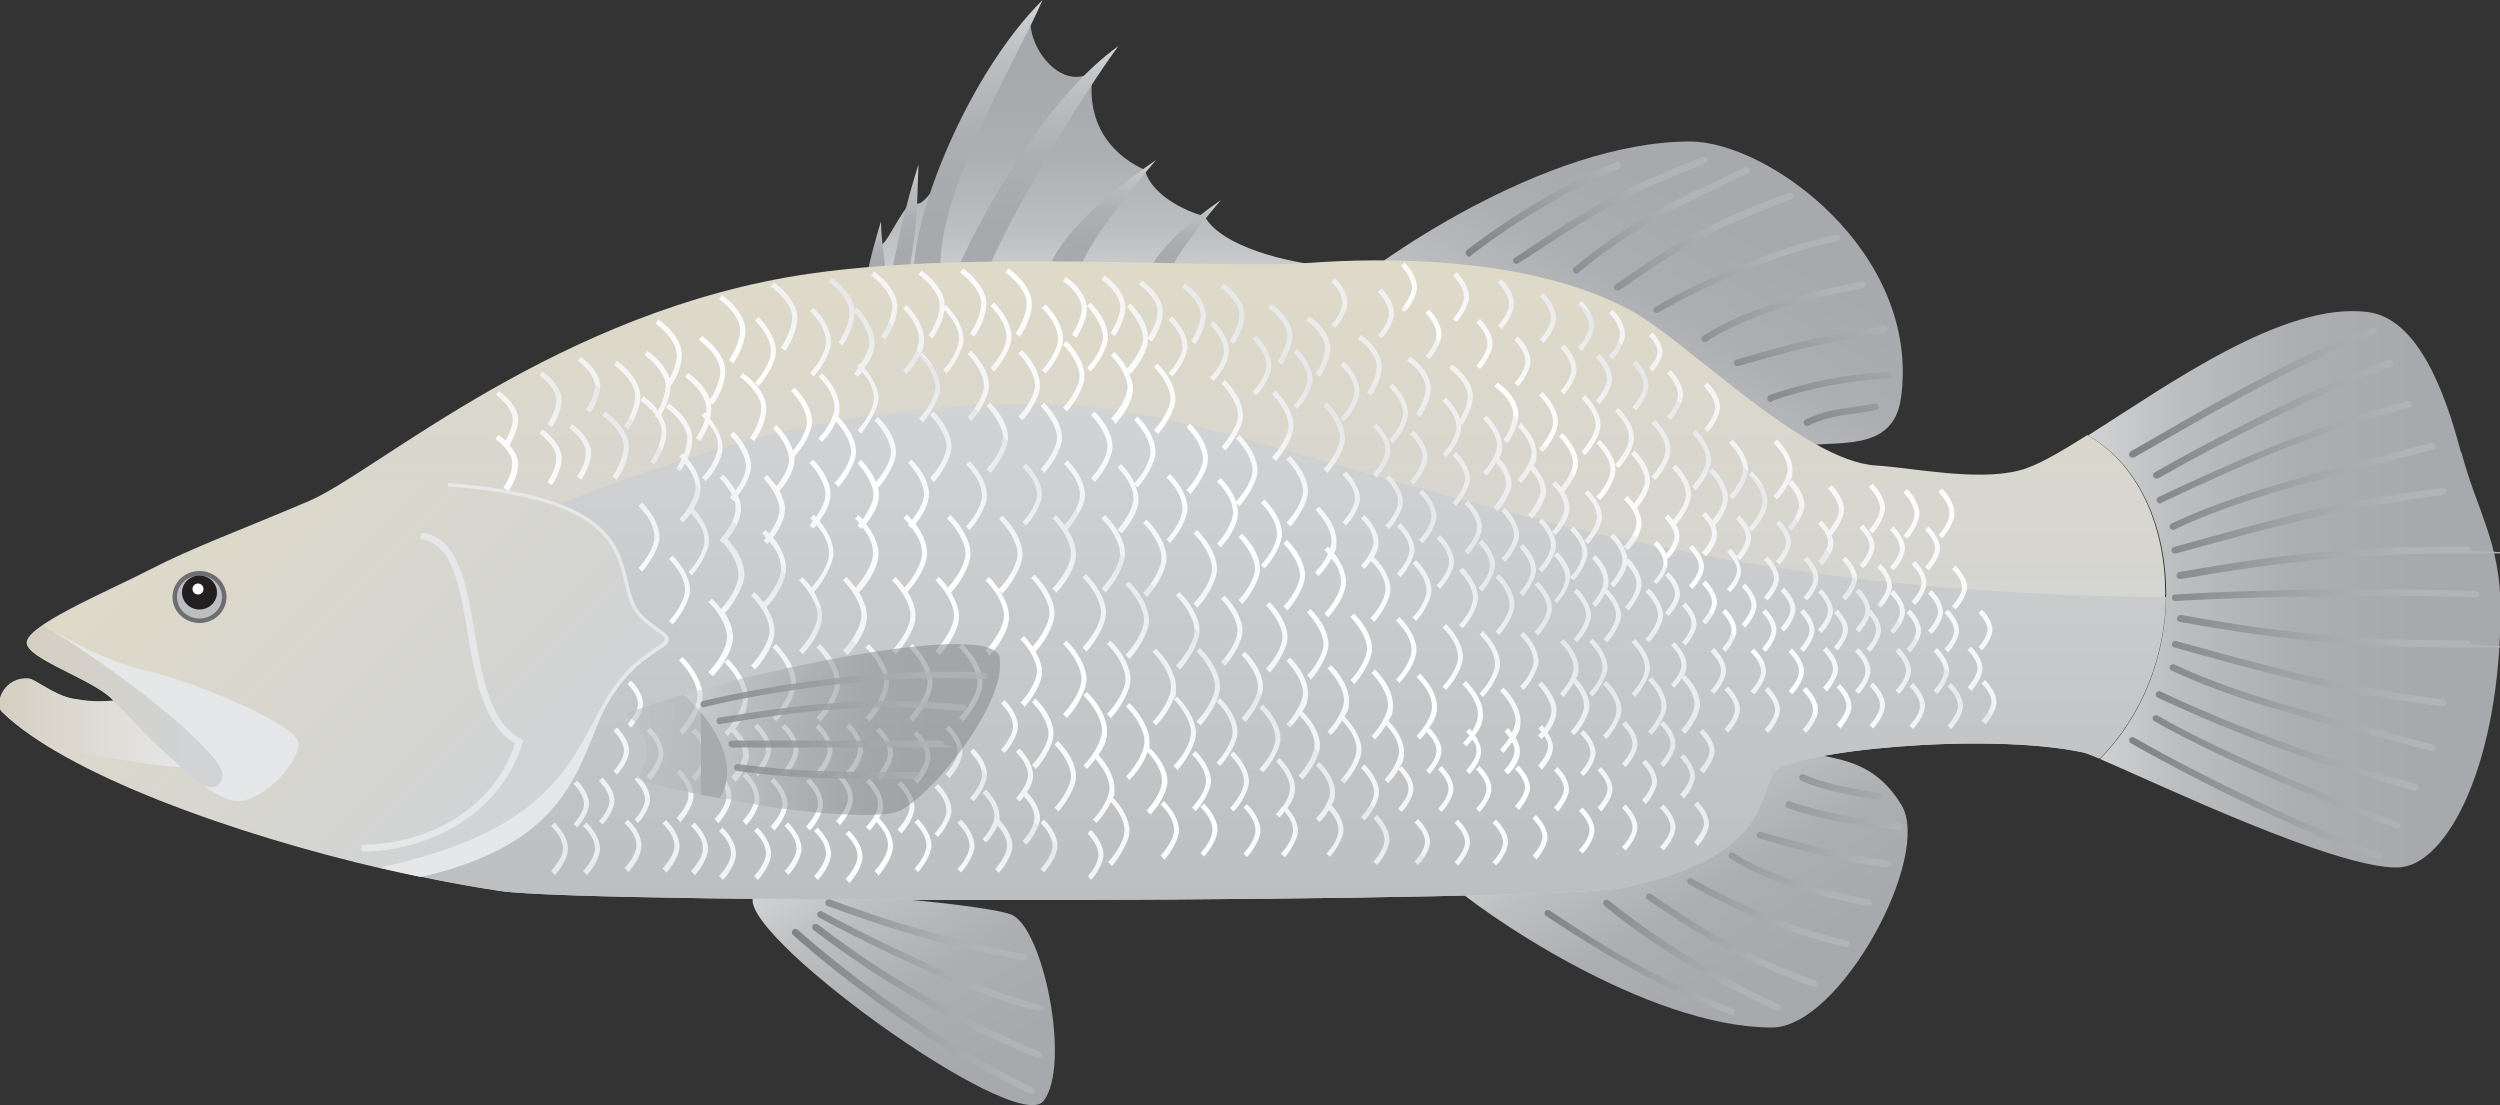 
        <svg xmlns:rdf="http://www.w3.org/1999/02/22-rdf-syntax-ns#" xmlns="http://www.w3.org/2000/svg" xmlns:cc="https://creativecommons.org/ns" xmlns:xlink="http://www.w3.org/1999/xlink" xmlns:dc="https://www.dublincore.org/specifications/dublin-core/dcmi-terms/" x="0px" y="0px" width="500px" height="221px" viewBox="0 0 500 221" xml:space="preserve">
            <rect x="0" y="0" width="500" height="221" fill="#333333" stroke="none"/>
            <title>Lates calcarifer (Barramundi)</title>
            <desc xmlns:ian_image_library="https://ian.umces.edu/media-library/">
                <ian_image_library:title>Lates calcarifer (Barramundi)</ian_image_library:title>
                <ian_image_library:descr><p>Side profile view of a barramundi</p></ian_image_library:descr>
                <ian_image_library:scene>
                    <ian_image_library:contains>Lates calcarifer, Barramundi, asian sea bass, giant sea perch</ian_image_library:contains>
                    <ian_image_library:when>2024-12-06</ian_image_library:when>
                </ian_image_library:scene>
            </desc>
            
             <defs><linearGradient id="ian_symbols_7deca357ac9624b4f9725a9938c289aa" x1="325.7" y1="152.7" x2="356.4" y2="205.9" gradientUnits="userSpaceOnUse"><stop offset="0" stop-color="#d1d3d4"></stop><stop offset=".2" stop-color="#bdbfc1"></stop><stop offset=".5" stop-color="#acaeb1"></stop><stop offset=".8" stop-color="#a7a9ac"></stop></linearGradient><linearGradient id="ian_symbols_7deca357ac9624b4f9725a9938c289aa1" x1="169.1" y1="168.5" x2="201.5" y2="224.5" xlink:href="#ian_symbols_7deca357ac9624b4f9725a9938c289aa"></linearGradient><linearGradient id="ian_symbols_7deca357ac9624b4f9725a9938c289aa2" x1="313.1" y1="88.7" x2="347.2" y2="29.5" xlink:href="#ian_symbols_7deca357ac9624b4f9725a9938c289aa"></linearGradient><linearGradient id="ian_symbols_7deca357ac9624b4f9725a9938c289aa3" x1="417.5" y1="117.8" x2="500" y2="117.8" xlink:href="#ian_symbols_7deca357ac9624b4f9725a9938c289aa"></linearGradient><linearGradient id="ian_symbols_7deca357ac9624b4f9725a9938c289aa4" x1="217" y1="57.5" x2="217" y2="3.7" xlink:href="#ian_symbols_7deca357ac9624b4f9725a9938c289aa"></linearGradient><linearGradient id="ian_symbols_7deca357ac9624b4f9725a9938c289aa5" x1="181" y1="32.8" x2="181" y2="54.5" xlink:href="#ian_symbols_7deca357ac9624b4f9725a9938c289aa"></linearGradient><linearGradient id="ian_symbols_7deca357ac9624b4f9725a9938c289aa6" x1="175.3" y1="44.3" x2="175.3" y2="54.5" xlink:href="#ian_symbols_7deca357ac9624b4f9725a9938c289aa"></linearGradient><linearGradient id="ian_symbols_7deca357ac9624b4f9725a9938c289aa7" x1="220.7" y1="32" x2="220.7" y2="53.2" xlink:href="#ian_symbols_7deca357ac9624b4f9725a9938c289aa"></linearGradient><linearGradient id="ian_symbols_7deca357ac9624b4f9725a9938c289aa8" x1="207.5" y1="9.2" x2="207.5" y2="54.1" xlink:href="#ian_symbols_7deca357ac9624b4f9725a9938c289aa"></linearGradient><linearGradient id="ian_symbols_7deca357ac9624b4f9725a9938c289aa9" x1="195.6" y1="0" x2="195.6" y2="54.5" xlink:href="#ian_symbols_7deca357ac9624b4f9725a9938c289aa"></linearGradient><linearGradient id="ian_symbols_7deca357ac9624b4f9725a9938c289aa10" x1="237.1" y1="40" x2="237.1" y2="54.3" xlink:href="#ian_symbols_7deca357ac9624b4f9725a9938c289aa"></linearGradient><linearGradient id="ian_symbols_7deca357ac9624b4f9725a9938c289aa11" x1="216.6" y1="180.1" x2="216.6" y2="52.1" gradientUnits="userSpaceOnUse"><stop offset=".3" stop-color="#d1d3d4"></stop><stop offset="1" stop-color="#dfdac8"></stop></linearGradient><linearGradient id="ian_symbols_7deca357ac9624b4f9725a9938c289aa12" x1="34.7" y1="98.5" x2="102.1" y2="165.9" gradientUnits="userSpaceOnUse"><stop offset="0" stop-color="#dfdac8"></stop><stop offset=".9" stop-color="#d1d3d4"></stop></linearGradient><linearGradient id="ian_symbols_7deca357ac9624b4f9725a9938c289aa13" x1="255" y1="180.1" x2="255" y2="80.8" gradientUnits="userSpaceOnUse"><stop offset="0" stop-color="#bcbec0"></stop><stop offset="1" stop-color="#d1d3d4"></stop></linearGradient><linearGradient id="ian_symbols_7deca357ac9624b4f9725a9938c289aa14" x1="53.6" y1="144.8" x2="0" y2="144.8" gradientUnits="userSpaceOnUse"><stop offset=".3" stop-color="#e6e7e8"></stop><stop offset="1" stop-color="#d5cfc1"></stop></linearGradient><linearGradient id="ian_symbols_7deca357ac9624b4f9725a9938c289aa15" x1="495.9" y1="118.6" x2="425.8" y2="118.6" gradientUnits="userSpaceOnUse"><stop offset=".2" stop-color="#b1b3b6"></stop><stop offset=".4" stop-color="#a9abae"></stop><stop offset=".7" stop-color="#95979a"></stop><stop offset="1" stop-color="#808285"></stop></linearGradient><linearGradient id="ian_symbols_7deca357ac9624b4f9725a9938c289aa16" x1="163.4" y1="205.3" x2="206.4" y2="193.8" gradientUnits="userSpaceOnUse"><stop offset="0" stop-color="#808285"></stop><stop offset=".3" stop-color="#95979a"></stop><stop offset=".6" stop-color="#a9abae"></stop><stop offset=".8" stop-color="#b1b3b6"></stop></linearGradient><linearGradient id="ian_symbols_7deca357ac9624b4f9725a9938c289aa17" x1="366.1" y1="194.4" x2="331.4" y2="159.7" gradientUnits="userSpaceOnUse"><stop offset=".2" stop-color="#b1b3b6"></stop><stop offset="1" stop-color="#808285"></stop></linearGradient><linearGradient id="ian_symbols_7deca357ac9624b4f9725a9938c289aa18" x1="330.6" y1="72.6" x2="352.3" y2="35" gradientUnits="userSpaceOnUse"><stop offset="0" stop-color="#808285"></stop><stop offset=".7" stop-color="#b1b3b6"></stop></linearGradient><linearGradient id="ian_symbols_7deca357ac9624b4f9725a9938c289aa19" x1="44.5" y1="141.2" x2="5.4" y2="141.2" gradientUnits="userSpaceOnUse"><stop offset=".2" stop-color="#d1d3d4"></stop><stop offset="1" stop-color="#d5cfc1"></stop></linearGradient><linearGradient id="ian_symbols_7deca357ac9624b4f9725a9938c289aa20" x1="147.9" y1="211.9" x2="325.2" y2="34.5" gradientUnits="userSpaceOnUse"><stop offset="0" stop-color="#fff"></stop><stop offset="0" stop-color="#e6e7e8"></stop><stop offset=".1" stop-color="#f2f2f3"></stop><stop offset=".2" stop-color="#fff"></stop><stop offset=".3" stop-color="#e6e7e8"></stop><stop offset=".3" stop-color="#f2f2f3"></stop><stop offset=".4" stop-color="#fff"></stop><stop offset=".5" stop-color="#e6e7e8"></stop><stop offset=".5" stop-color="#f2f2f3"></stop><stop offset=".6" stop-color="#fff"></stop><stop offset=".7" stop-color="#e6e7e8"></stop><stop offset=".8" stop-color="#f2f2f3"></stop><stop offset=".8" stop-color="#fff"></stop><stop offset=".9" stop-color="#e6e7e8"></stop><stop offset=".9" stop-color="#f2f2f3"></stop><stop offset="1" stop-color="#fff"></stop></linearGradient><linearGradient id="ian_symbols_7deca357ac9624b4f9725a9938c289aa21" x1="136.7" y1="145.9" x2="200.1" y2="145.9" gradientUnits="userSpaceOnUse"><stop offset="0" stop-color="#d1d3d4"></stop><stop offset=".2" stop-color="#b1b3b4"></stop><stop offset=".4" stop-color="#96989a"></stop><stop offset=".6" stop-color="#85878a"></stop><stop offset=".8" stop-color="#808285"></stop></linearGradient><linearGradient id="ian_symbols_7deca357ac9624b4f9725a9938c289aa22" x1="125.3" y1="149.5" x2="200.1" y2="149.5" gradientUnits="userSpaceOnUse"><stop offset="0" stop-color="#d1d3d4" stop-opacity="0"></stop><stop offset="0" stop-color="#c8cacb" stop-opacity=".2"></stop><stop offset="0" stop-color="#bcbec0" stop-opacity=".5"></stop><stop offset=".2" stop-color="#b3b5b7" stop-opacity=".7"></stop><stop offset=".2" stop-color="#acaeb1" stop-opacity=".9"></stop><stop offset=".2" stop-color="#a8aaad" stop-opacity="1"></stop><stop offset=".3" stop-color="#a7a9ac"></stop></linearGradient><linearGradient id="ian_symbols_7deca357ac9624b4f9725a9938c289aa23" x1="140.2" y1="145.1" x2="197.5" y2="145.1" gradientUnits="userSpaceOnUse"><stop offset="0" stop-color="#808285"></stop><stop offset=".8" stop-color="#b1b3b6"></stop></linearGradient></defs><g id="ian_symbols_661cd4356e19d1c4410928781e20fbc1"><path d="M362.7,150.8c6.4,1.2,12.7,2.1,17.6,10.2,6.2,10.3-12.3,44.5-25.9,44.5-25.2,0-58.9-23.5-65.2-29.5s73.5-25.1,73.5-25.1Z" fill="url(#ian_symbols_7deca357ac9624b4f9725a9938c289aa)"></path><path d="M150.9,179c-5.6,6.3,52.2,48.4,57.8,41.2,5.6-7.2-.1-34.9-6.5-37.3-6.4-2.4-49.5-5.8-51.2-3.9Z" fill="url(#ian_symbols_7deca357ac9624b4f9725a9938c289aa1)"></path><path d="M359.9,89.3c7.3-1.4,18.7,1.5,20.3-9.7,4-29.1-26.5-51.3-42.2-51.3-29.1,0-63.8,24.6-71.1,31.5-7.3,6.9,93,29.5,93,29.5Z" fill="url(#ian_symbols_7deca357ac9624b4f9725a9938c289aa2)"></path><path d="M492.2,90.5c-3.3-12.6-8.8-26.9-18.7-28.1-16.8-2.1-39.9,14.6-55.9,24.7,18.8,10.5,21.9,44.9,2.4,64.7,11.3,4.8,46.9,21.9,59.5,21.7,10.1-.2,20.6-21.2,20.6-51.8,0-13.2-4.8-19.7-7.8-31.2Z" fill="url(#ian_symbols_7deca357ac9624b4f9725a9938c289aa3)"></path><path d="M265,53.2c-7.3-.7-20.8-3.8-24.1-10-2.2-.4-10.5-3.6-11.9-9.2-5.4-2.4-12.2-8.2-10.4-19.7-6.1,4.1-12.9-4.4-12.5-10.5-5.8,5-20.4,42.2-23.4,36.3-2.7,1.9-5.7,9.8-6.8,8.8-.5,5.1-5.2,8.5-6.9,8.7s96-4.3,96-4.3Z" fill="url(#ian_symbols_7deca357ac9624b4f9725a9938c289aa4)"></path><g><path d="M178.3,54.5c2.2-10.8,3.6-15.9,5.4-21.6-.3,6,0,11.4-1.9,21.3" fill="url(#ian_symbols_7deca357ac9624b4f9725a9938c289aa5)"></path><path d="M173.5,54.5c.5-2.6,1.7-7,2.7-10.2,0,3.9.8,6.8.8,9.8" fill="url(#ian_symbols_7deca357ac9624b4f9725a9938c289aa6)"></path><path d="M210.2,52.6c3-6.7,12-14.4,21-20.6-5.9,7-13.1,16-15,21.2" fill="url(#ian_symbols_7deca357ac9624b4f9725a9938c289aa7)"></path><path d="M191.3,54.1c6.9-15,19.2-35.5,32.4-44.9-6.7,9-20.6,31.8-25.8,44" fill="url(#ian_symbols_7deca357ac9624b4f9725a9938c289aa8)"></path><path d="M182.8,54.5c-.2-11.7,10.8-39.6,25.7-54.5-4.3,10.3-20.9,37.6-20.4,53.8" fill="url(#ian_symbols_7deca357ac9624b4f9725a9938c289aa9)"></path><path d="M230,53.9c2-4.5,8.1-9.7,14.2-13.9-4,4.7-8.9,10.8-10.1,14.3" fill="url(#ian_symbols_7deca357ac9624b4f9725a9938c289aa10)"></path></g><path d="M417.5,87c-5.6,3.5-10.3,6.3-13.7,7.1-8.5,2.2-21.6-.6-28.6-1-14.6-.9-37.7-24.9-49.2-31.1-20.3-10.9-49.8-10.5-64.4-9.4-17.4,1.3-66-2.7-99.4,2.1-50.5,7.2-86.8,39.7-100.4,45.5s-23.3,9.3-31.8,13.7-25.9,11.6-24.6,15c1.2,3.2,14.3,7.3,17.3,11.2-3.7.3-5.1.1-8.2-.4-3.7-.7-7.5-3.9-8.7-4-5-.5-7,5-5.5,6.5,16,15.6,65.5,30.9,99.7,36,18.5,2.7,210.8,2.3,224.9-.7,29-6.2,26.6-18.5,29.7-22.9s42.5-8.3,62-4.1c.5.1,1.6.5,3.2,1.2,19.5-19.8,16.4-54.3-2.4-64.7Z" fill="url(#ian_symbols_7deca357ac9624b4f9725a9938c289aa11)"></path><path d="M125.2,135c4.1-4.5,8.1-5.7,8.3-7,.1-1.3-2.5-1.9-5.5-5.2-7-7.7,7-26.4-58.1-26.9-3.2,2-5.9,3.6-8,4.5-13.6,5.8-23.3,9.3-31.8,13.7s-25.9,11.6-24.6,15c1.2,3.2,14.3,7.3,17.3,11.2-3.7.3-5.1.1-8.2-.4-3.7-.7-7.5-3.9-8.7-4-5-.5-7,5-5.5,6.5,12.6,12.3,46,24.4,76.3,31.4,40.5-9,38-27.1,48.4-38.8Z" fill="url(#ian_symbols_7deca357ac9624b4f9725a9938c289aa12)"></path><path d="M206.2,80.8c-42.9.2-71.3,11.2-94.6,20.1,16.6,6.1,11.8,16.7,16.4,21.8,3,3.3,5.7,3.9,5.5,5.2-.1,1.3-4.2,2.5-8.3,7-10.5,11.7-8,29.8-48.4,38.8,8.2,1.9,16.1,3.4,23.4,4.5,18.5,2.7,210.8,2.3,224.9-.7,29-6.2,26.6-18.5,29.7-22.9s42.5-8.3,62-4.1c.5.1,1.6.5,3.2,1.2,8.8-9,13-20.9,13.2-32.3-121.9-.4-179.3-38.9-227-38.7Z" fill="url(#ian_symbols_7deca357ac9624b4f9725a9938c289aa13)"></path><path d="M53.6,152.3l-30.8-12.1c-3.7.3-5.1.1-8.2-.4-3.7-.7-7.5-3.9-8.7-4-5-.5-7,5-5.5,6.5,2.2,2.1,5,4.2,8.2,6.3,15.5,4,35.6,7.1,44.8,3.6Z" fill="url(#ian_symbols_7deca357ac9624b4f9725a9938c289aa14)"></path><ellipse cx="39.9" cy="119.4" rx="5.4" ry="5.2" fill="#6d6e71"></ellipse><ellipse cx="39.9" cy="119.4" rx="4.5" ry="4.3" fill="#bcbec0"></ellipse><ellipse cx="39.9" cy="118.5" rx="3.5" ry="3.4" fill="#231f20"></ellipse><ellipse cx="39.6" cy="117.8" rx="1.1" ry="1.1" fill="#fff"></ellipse><path d="M426.5,91.5c-.2,0-.5-.1-.6-.3-.2-.3,0-.7.2-.9l2.3-1.3c13.1-7.6,31-17.9,46.1-23.5.4-.1.7,0,.9.4.1.4,0,.7-.4.9-15,5.6-32.9,15.9-45.9,23.4l-2.3,1.3c-.1,0-.2,0-.3,0ZM431.6,95.7c12.5-7.2,32.5-17.2,46.6-22.4.4-.1.5-.5.4-.9-.1-.4-.5-.5-.9-.4-14.2,5.2-34.3,15.3-46.8,22.5-.3.2-.4.6-.2.9.1.2.4.3.6.3s.2,0,.3,0ZM435,120.2c15-.9,43.4-1.4,60.2-.7.4,0,.7-.3.7-.6,0-.4-.3-.7-.6-.7-16.8-.7-45.3-.3-60.3.7-.4,0-.7.3-.6.7,0,.4.3.6.7.6s0,0,0,0ZM432.2,100.6c16.1-7.6,30.9-14.2,49.6-19.1.4,0,.6-.5.5-.8,0-.4-.5-.6-.8-.5-18.7,5-33.6,11.6-49.8,19.2-.3.2-.5.6-.3.9.1.2.4.4.6.4s.2,0,.3,0ZM434.9,105.9c12.3-5.8,26.8-9.5,42.2-13.5,3.1-.8,6.3-1.6,9.4-2.5.4,0,.6-.5.5-.8,0-.4-.5-.6-.8-.5-3.2.8-6.3,1.7-9.4,2.5-15.5,4-30.1,7.8-42.5,13.6-.3.2-.5.6-.3.9.1.2.4.4.6.4s.2,0,.3,0ZM435.2,110.7c22.1-6.1,33.7-9.2,53.5-11.7.4,0,.6-.4.6-.8,0-.4-.4-.6-.8-.6-20,2.5-31.5,5.6-53.7,11.8-.4.1-.6.5-.5.8,0,.3.4.5.7.5s.1,0,.2,0ZM436.2,115.8c21.9-3.8,35.8-5.1,57.2-5.1s.7-.3.7-.7-.3-.7-.7-.7c-21.5,0-35.5,1.2-57.5,5.1-.4,0-.6.4-.6.8,0,.3.3.6.7.6s0,0,.1,0ZM476.3,171.5c.1-.4,0-.7-.4-.9-14.9-5.5-34.6-14.8-49.1-23.1-.3-.2-.7,0-.9.2-.2.3,0,.7.2.9,14.5,8.3,34.3,17.7,49.3,23.2,0,0,.2,0,.2,0,.3,0,.5-.2.6-.4ZM480.1,165.4c.1-.4,0-.7-.4-.9-14.8-5.5-36.3-14.5-48.2-21.4-.3-.2-.7,0-.9.2-.2.3,0,.7.2.9,12,6.9,33.5,16,48.4,21.5,0,0,.2,0,.2,0,.3,0,.5-.2.6-.4ZM483.8,157.6c0-.4-.1-.7-.5-.8-17.8-4.7-35-10.9-51.2-18.5-.3-.2-.7,0-.9.3-.2.3,0,.7.3.9,16.2,7.6,33.5,13.9,51.4,18.6,0,0,.1,0,.2,0,.3,0,.6-.2.7-.5ZM487.1,149.7c0-.4-.1-.7-.5-.8-3.2-.8-6.3-1.7-9.4-2.5-15.4-4-30-7.7-42.3-13.5-.3-.2-.7,0-.9.3-.2.3,0,.7.3.9,12.4,5.8,27,9.6,42.5,13.6,3.1.8,6.2,1.6,9.4,2.5,0,0,.1,0,.2,0,.3,0,.6-.2.7-.5ZM489.3,140.7c0-.4-.2-.7-.6-.8-19.9-2.5-31.4-5.6-53.5-11.7-.4,0-.7.1-.8.5-.1.4.1.7.5.8,22.2,6.2,33.8,9.2,53.7,11.8,0,0,0,0,0,0,.3,0,.6-.3.7-.6ZM494.1,128.8c0-.4-.3-.7-.7-.7-21.4,0-35.3-1.2-57.2-5.1-.4,0-.7.2-.8.6s.2.7.6.8c22,3.9,36,5.1,57.5,5.1s.7-.3.7-.7Z" fill="url(#ian_symbols_7deca357ac9624b4f9725a9938c289aa15)"></path><path d="M206.2,218.7c0,0-.2,0-.3,0-18-8.4-36.3-21.9-47.3-31.7-.3-.2-.3-.7,0-1,.2-.3.7-.3,1,0,11,9.7,29.1,23.1,47,31.5.3.2.5.6.3.9-.1.2-.4.4-.6.4ZM208.4,211.3c.1-.3,0-.7-.4-.9-16.9-7.1-31-15.2-44.4-25.5-.3-.2-.7-.2-1,.1s-.2.7.1,1c13.5,10.3,27.7,18.5,44.7,25.6,0,0,.2,0,.3,0,.3,0,.5-.2.6-.4ZM208.4,201.7c0-.4-.1-.7-.5-.8-15.2-3.6-38.9-16.1-43.5-18.6-.3-.2-.7,0-.9.3-.2.3,0,.7.3.9,4.6,2.5,28.5,15.1,43.9,18.7,0,0,.1,0,.2,0,.3,0,.6-.2.7-.5ZM205.5,191.6c0-.4-.2-.7-.5-.8-15.8-3-27-6.5-39-10.9-.4-.1-.7,0-.9.4-.1.4,0,.7.4.9,12,4.4,23.3,8,39.2,10.9,0,0,0,0,.1,0,.3,0,.6-.2.7-.6Z" fill="url(#ian_symbols_7deca357ac9624b4f9725a9938c289aa16)"></path><path d="M346.3,202.9c0,0-.2,0-.2,0-16.2-6.2-27.2-13.4-36.9-19.7-.3-.2-.4-.6-.2-.9.2-.3.6-.4.9-.2,9.6,6.3,20.5,13.5,36.6,19.6.4.1.5.5.4.9-.1.3-.4.4-.6.4ZM356.1,201.8c.2-.3,0-.7-.3-.9-13-6-25-13.4-34-20.8-.3-.2-.7-.2-1,0-.2.3-.2.7,0,1,12.2,10.1,26.7,17.5,34.3,21,0,0,.2,0,.3,0,.3,0,.5-.1.6-.4ZM363.4,197c.1-.4,0-.7-.4-.9-13.9-5.1-21.9-9.8-32.8-17.3-.3-.2-.7-.1-.9.2-.2.3-.1.7.2.9,10.7,7.4,19.2,12.4,33.1,17.5,0,0,.2,0,.2,0,.3,0,.5-.2.6-.4ZM369.9,188.9c0-.4-.2-.7-.5-.8-11.5-2.5-23.9-8.3-31-12.4-.3-.2-.7,0-.9.2-.2.3,0,.7.2.9,7.2,4.2,19.7,10,31.4,12.6,0,0,0,0,.1,0,.3,0,.6-.2.7-.5ZM374.3,180.7c0-.4-.2-.7-.5-.8-12.2-2.4-21-5.4-27.1-9.3-.3-.2-.7-.1-.9.2s-.1.7.2.9c6.2,4,15.2,7.1,27.6,9.5,0,0,0,0,.1,0,.3,0,.6-.2.7-.5ZM378.1,172.9c0-.4-.2-.7-.6-.8-10.6-1.5-18.8-3.9-25.3-5.7-.4-.1-.7.1-.8.5-.1.4.1.7.5.8,6.6,1.9,14.8,4.3,25.5,5.8,0,0,0,0,0,0,.3,0,.6-.2.7-.6ZM380.6,165.2c0-.4-.3-.7-.6-.7-7-.3-15.6-2-22-4.2-.4-.1-.7,0-.9.4-.1.4,0,.7.4.9,6.5,2.3,15.2,4,22.3,4.3,0,0,0,0,0,0,.4,0,.7-.3.7-.6ZM376.5,159.5c0-.4-.2-.7-.5-.8l-1.6-.3c-5.1-.9-9.9-1.8-13.6-3.5-.3-.2-.7,0-.9.3-.2.3,0,.7.3.9,3.8,1.8,8.7,2.7,13.9,3.6l1.6.3s0,0,.1,0c.3,0,.6-.2.7-.6Z" fill="url(#ian_symbols_7deca357ac9624b4f9725a9938c289aa17)"></path><path d="M303.3,52.8c-.2,0-.4-.1-.6-.3-.2-.3-.1-.7.2-.9.9-.6,1.9-1.2,2.7-1.8,10.5-7,18.1-12,35-18.4.4-.1.7,0,.9.4.1.4,0,.7-.4.9-16.7,6.3-24.2,11.3-34.7,18.2-.9.6-1.8,1.2-2.8,1.8-.1,0-.2.1-.4.1ZM294.2,51.1c9.2-7.1,18.9-12.7,29.6-17.4.3-.1.5-.5.4-.9-.1-.3-.5-.5-.9-.4-10.8,4.7-20.5,10.4-29.9,17.6-.3.2-.4.7-.1,1,.1.2.3.3.5.3s.3,0,.4-.1ZM315.7,54.5c11.1-9.2,20.4-13.5,33.3-19.5l.6-.3c.3-.2.5-.6.3-.9-.2-.3-.6-.5-.9-.3l-.6.3c-13,6-22.4,10.4-33.6,19.7-.3.2-.3.7,0,1,.1.2.3.2.5.2s.3,0,.4-.2ZM323.9,58c11.9-8.2,17.9-12.1,34.3-18.1.4-.1.5-.5.4-.9-.1-.4-.5-.5-.9-.4-16.6,6.1-22.6,10-34.6,18.3-.3.2-.4.6-.2.9.1.2.3.3.6.3s.3,0,.4-.1ZM331.7,62.5c8.2-4.8,22.5-11.4,35.8-14.3.4,0,.6-.4.5-.8,0-.4-.4-.6-.8-.5-13.4,3-27.9,9.7-36.2,14.5-.3.2-.4.6-.2.9.1.2.4.3.6.3s.2,0,.3,0ZM341.3,68.3c7-4.5,17.2-8,31.3-10.7.4,0,.6-.4.5-.8s-.4-.6-.8-.5c-14.2,2.8-24.6,6.3-31.7,10.9-.3.2-.4.6-.2.9.1.2.3.3.6.3s.3,0,.4-.1ZM347.7,73.2c7.5-2.2,16.9-4.9,29.2-6.6.4,0,.6-.4.6-.8,0-.4-.4-.6-.8-.6-12.3,1.7-21.8,4.5-29.4,6.7-.4.1-.6.5-.5.8,0,.3.4.5.7.5s.1,0,.2,0ZM354.4,80.2c7.3-2.6,15.3-4.1,23.3-4.5.4,0,.7-.3.6-.7s-.3-.7-.7-.6c-8.1.4-16.3,2-23.7,4.6-.4.1-.5.5-.4.9,0,.3.4.5.6.5s.2,0,.2,0ZM361.7,85.1c3.2-1.5,5.2-1.8,8.5-2.3,1.4-.2,3-.4,5-.8.4,0,.6-.4.5-.8s-.4-.6-.8-.5c-2,.4-3.5.6-4.9.8-3.3.5-5.4.8-8.9,2.4-.3.2-.5.6-.3.9.1.2.4.4.6.4s.2,0,.3,0Z" fill="url(#ian_symbols_7deca357ac9624b4f9725a9938c289aa18)"></path><path d="M72.9,170.3c-.4,0-.7-.3-.7-.7,0-.4.3-.7.7-.7h0c11.4,0,25.6-6.3,30.1-20.2-6.4-3.8-8-13.2-9.5-22.2-1.5-8.9-2.9-17.4-8.9-18.6-.4,0-.6-.4-.5-.8,0-.4.4-.6.8-.5,6.9,1.4,8.4,10.3,10,19.7,1.5,9,3.1,18.2,9.3,21.5l.5.3-.2.5c-4.6,14.9-19.6,21.6-31.6,21.7Z" fill="#e6e7e8"></path><path d="M44.4,154.4c.3,1.2-.7,4.8-4.8,1.9,2.5,1.9,4.9,3.3,6.9,3.8,5.3,1.2,13.2-7.3,13.2-11.3s-21.5-12.6-29.5-14.4c-11-2.5-20.2-8.8-21.6-9.3h0c10.2,5.7,33.9,23.1,35.8,29.3Z" fill="#e6e7e8"></path><path d="M44.4,154.4c-1.8-6.1-25.6-23.5-35.8-29.3,0,0,0,0-.1.1-2.1,1.5-3.4,2.8-3,3.8,1.1,3,12.2,6.7,16.4,10.3.4.3.7.6.9,1,2,1.9,4.8,5,8,8.2,4.4,4.1,8.8,7.9,8.8,7.9h0c4.1,2.8,5.2-.8,4.8-1.9Z" fill="url(#ian_symbols_7deca357ac9624b4f9725a9938c289aa19)"></path><path d="M169.8,176.5l-.7-.7c1-1,2.4-3,2.4-4.5s-.9-3.1-2.4-4.5l.7-.7c1.7,1.7,2.7,3.6,2.7,5.3s-1.6,4.2-2.7,5.3ZM218.2,176l-.7-.7c.9-.9,2.2-2.9,2.2-4.3s-.9-2.9-2.2-4.3l.7-.7c1.6,1.6,2.5,3.5,2.5,5s-1.5,4-2.5,5ZM163.5,175.9l-.7-.7c1-1,2.4-3,2.4-4.5s-.9-3.1-2.4-4.5l.7-.7c1.7,1.7,2.7,3.6,2.7,5.3s-1.6,4.2-2.7,5.3ZM151.5,175.9l-.7-.7c1-1,2.4-3,2.4-4.5s-.9-3.1-2.4-4.5l.7-.7c1.7,1.7,2.7,3.6,2.7,5.3s-1.6,4.2-2.7,5.3ZM144.5,175.9l-.7-.7c1-1,2.4-3,2.4-4.5s-.9-3.1-2.4-4.5l.7-.7c1.7,1.7,2.7,3.6,2.7,5.3s-1.6,4.2-2.7,5.3ZM175.6,174.9l-.7-.7c1.1-1.1,2.7-3.4,2.7-5.1s-.9-3.2-2.3-4.7c-.5.7-.9,1.3-1.4,1.7l-.7-.7c1-1,2.4-3,2.4-4.5s-.9-3.1-2.4-4.5l.7-.7c1.7,1.7,2.7,3.6,2.7,5.3s-.3,1.8-.8,2.6c1.8,1.8,2.8,3.9,2.8,5.7s-1.8,4.7-3,5.9ZM157.6,174.9l-.7-.7c1-1,2.4-3,2.4-4.5s-.9-3.1-2.4-4.5l.7-.7c1.7,1.7,2.7,3.6,2.7,5.3s-1.6,4.2-2.7,5.3ZM138.9,174.9l-.7-.7c1-1,2.4-3,2.4-4.5s-.9-3.1-2.4-4.5l.7-.7c1.7,1.7,2.7,3.6,2.7,5.3s-1.6,4.2-2.7,5.3ZM110.9,174.9l-.7-.7c1-1,2.4-3,2.4-4.5s-.9-3.1-2.4-4.5l.7-.7c1.7,1.7,2.7,3.6,2.7,5.3s-1.6,4.2-2.7,5.3ZM117.3,174.9l-.7-.7c1-1,2.4-3,2.4-4.5s-.9-3.1-2.4-4.5l.7-.7c1.7,1.7,2.7,3.6,2.7,5.3s-1.6,4.2-2.7,5.3ZM208.8,174.5l-.7-.7c1-1,2.4-3.1,2.4-4.6s-.9-3.1-2.4-4.6l.7-.7c1.7,1.7,2.7,3.7,2.7,5.3s-1.6,4.2-2.7,5.3ZM199.7,174.5l-.7-.7c1-1,2.4-3.1,2.4-4.6s-.7-2.7-1.9-4.1c-.6,1.4-1.5,2.6-2.3,3.4l-.7-.7c1-1,2.4-3.1,2.4-4.6s-.9-3.1-2.4-4.6l.7-.7c1.7,1.7,2.7,3.7,2.7,5.3s0,.6,0,.8c1.6,1.7,2.6,3.6,2.6,5.2s-1.6,4.2-2.7,5.3ZM192.2,174.5l-.7-.7c1-1,2.4-3.1,2.4-4.6s-.9-3.1-2.4-4.6l.7-.7c1.7,1.7,2.7,3.7,2.7,5.3s-1.6,4.2-2.7,5.3ZM133.2,174.4l-.7-.7c1-1,2.4-3,2.4-4.5s-.9-3.1-2.4-4.5l.7-.7c1.7,1.7,2.7,3.6,2.7,5.3s-1.6,4.2-2.7,5.3ZM183.6,174.4l-.7-.7c1-1,2.4-3.1,2.4-4.6s-.9-3.1-2.4-4.6l.7-.7c1.7,1.7,2.7,3.7,2.7,5.3s-1.6,4.2-2.7,5.3ZM125.6,174.3l-.7-.7c1-1,2.4-3,2.4-4.5s-.9-3.1-2.4-4.5l.7-.7c1.7,1.7,2.7,3.6,2.7,5.3s-1.6,4.2-2.7,5.3ZM222.3,173.1l-.7-.7c1.4-1.4,3.3-4.3,3.3-6.3s-1.3-4.1-2.7-5.7c-.8,1.7-2,3.2-2.9,4.2l-.7-.7c1.4-1.4,3.3-4.3,3.3-6.3s-1.4-4.2-2.8-5.8c-.6.8-1.2,1.5-1.7,2l-.7-.7c1.5-1.5,3.7-4.7,3.7-7s-1.9-5.3-3.7-7l.7-.7c2.5,2.5,4,5.4,4,7.8s-.8,3.3-1.7,4.8c2,2.2,3.2,4.6,3.2,6.7s-.1,1.2-.3,1.8c2.1,2.2,3.3,4.7,3.3,6.7s-2.2,5.6-3.6,7.1ZM299.2,173.1l-.7-.7c.9-.9,2.1-2.6,2.1-3.9s-.8-2.6-2.1-3.9l.7-.7c1.5,1.5,2.4,3.2,2.4,4.6s-1.4,3.7-2.4,4.6ZM291.6,173.1l-.7-.7c.9-.9,2.1-2.6,2.1-3.9s-.8-2.6-2.1-3.9l.7-.7c1.5,1.5,2.4,3.2,2.4,4.6s-1.4,3.7-2.4,4.6ZM283.6,173l-.7-.7c.9-.9,2.1-2.6,2.1-3.9s-.8-2.6-2.1-3.9l.7-.7c1.5,1.5,2.4,3.2,2.4,4.6s-1.4,3.7-2.4,4.6ZM275.4,173l-.7-.7c.9-.9,2.2-2.9,2.2-4.3s-.9-2.9-2.2-4.3l.7-.7c1.6,1.6,2.5,3.5,2.5,5s-1.5,4-2.5,5ZM307.2,171.8l-.7-.7c.8-.8,2-2.5,2-3.7s-.8-2.5-2-3.7l.7-.7c1.4,1.4,2.3,3.1,2.3,4.5s-1.4,3.5-2.3,4.5ZM232.8,171.8l-.7-.7c1.1-1.1,2.7-3.4,2.7-5.1s-1-3.5-2.7-5.1l.7-.7c1.9,1.9,3,4.1,3,5.9s-1.8,4.7-3,5.9ZM266,171.4l-.7-.7c1-1,2.4-3.1,2.4-4.6s-.7-2.7-1.9-4.1c-.6,1-1.3,1.9-1.9,2.4l-.7-.7c1.2-1.2,2.8-3.6,2.8-5.3s-1.1-3.6-2.8-5.3l.7-.7c1.9,1.9,3.1,4.2,3.1,6s-.3,1.8-.7,2.6c1.5,1.6,2.4,3.5,2.4,5s-1.6,4.2-2.7,5.3ZM256.9,171.4l-.7-.7c1-1,2.4-3.1,2.4-4.6s-.6-2.5-1.7-3.8c-.3.5-.7.9-1,1.2l-.7-.7c.3-.3.7-.7,1-1.2,0,0,0,0,0,0l.4-.4c.8-1.1,1.4-2.5,1.4-3.6,0-1.6-1.1-3.6-2.8-5.3l.7-.7c1.9,1.9,3.1,4.2,3.1,6s-.7,2.8-1.5,4c1.3,1.5,2.1,3.2,2.1,4.6s-1.6,4.2-2.7,5.3ZM249.4,171.4l-.7-.7c1-1,2.4-3.1,2.4-4.6s-.9-3.1-2.4-4.6l.7-.7c1.7,1.7,2.7,3.7,2.7,5.3s-1.6,4.2-2.7,5.3ZM240.8,171.3l-.7-.7c1-1,2.4-3.1,2.4-4.6s-.9-3.1-2.4-4.6l.7-.7c1.7,1.7,2.7,3.7,2.7,5.3s-1.6,4.2-2.7,5.3ZM316.5,170.7l-.7-.7c.9-.9,2.1-2.6,2.1-3.9s-.8-2.6-2.1-3.9l.7-.7c1.5,1.5,2.4,3.2,2.4,4.6s-1.4,3.7-2.4,4.6ZM332.7,170.1l-.7-.7c.9-.9,2.1-2.6,2.1-3.9s-.8-2.6-2.1-3.9l.7-.7c1.5,1.5,2.4,3.2,2.4,4.6s-1.4,3.7-2.4,4.6ZM325.1,170.1l-.7-.7c.9-.9,2.1-2.6,2.1-3.9s-.8-2.6-2.1-3.9l.7-.7c1.5,1.5,2.4,3.2,2.4,4.6s-1.4,3.7-2.4,4.6ZM339.5,169.1l-.7-.7c.8-.8,2-2.5,2-3.7s-.8-2.5-2-3.7l.7-.7c1.4,1.4,2.3,3.1,2.3,4.5s-1.4,3.5-2.3,4.5ZM205.2,168.9l-.7-.7c1-1,2.4-3.1,2.4-4.6s-.8-2.9-2.1-4.3c-.3.4-.6.8-.9,1l-.7-.7c1-1,2.4-3.1,2.4-4.6s-.9-3.1-2.4-4.6l.7-.7c1.7,1.7,2.7,3.7,2.7,5.3s-.6,2.4-1.2,3.4c1.6,1.7,2.6,3.6,2.6,5.2s-1.6,4.2-2.7,5.3ZM187.6,167.4l-.7-.7c1-1,2.4-3.1,2.4-4.6s-.9-3.1-2.4-4.6l.7-.7c1.7,1.7,2.7,3.7,2.7,5.3s-1.6,4.2-2.7,5.3ZM180.2,166.6l-.7-.7c1-1,2.4-3,2.4-4.5s-.9-3.1-2.4-4.5l.7-.7c1.7,1.7,2.7,3.6,2.7,5.3s-1.6,4.2-2.7,5.3ZM161.9,166l-.7-.7c1-1,2.4-3,2.4-4.5s-.9-3.1-2.4-4.5l.7-.7c1.7,1.7,2.7,3.6,2.7,5.3s-1.6,4.2-2.7,5.3ZM154.8,166l-.7-.7c1-1,2.4-3,2.4-4.5s-.9-3.1-2.4-4.5l.7-.7c1.7,1.7,2.7,3.6,2.7,5.3s-1.6,4.2-2.7,5.3ZM115.4,165.5l-.7-.7c.9-.9,2.1-2.7,2.1-4s-.8-2.7-2.1-4l.7-.7c1.5,1.5,2.4,3.3,2.4,4.7s-1.4,3.7-2.4,4.7ZM120.5,164.9l-.7-.7c.9-.9,2.1-2.7,2.1-4s-.8-2.7-2.1-4l.7-.7c1.5,1.5,2.4,3.2,2.4,4.7s-1.4,3.7-2.4,4.7ZM167.9,164.9l-.7-.7c1-1,2.4-3,2.4-4.5s-.9-3.1-2.4-4.5l.7-.7c1.7,1.7,2.7,3.6,2.7,5.3s-1.6,4.2-2.7,5.3ZM149.2,164.9l-.7-.7c1-1,2.4-3,2.4-4.5s-.9-3.1-2.4-4.5l.7-.7c1.7,1.7,2.7,3.6,2.7,5.3s-1.6,4.2-2.7,5.3ZM127.6,164.6l-.7-.7c.9-.9,2.1-2.7,2.1-4s-.8-2.7-2.1-4l.7-.7c1.5,1.5,2.4,3.2,2.4,4.7s-1.4,3.7-2.4,4.7ZM143.6,164.5l-.7-.7c1-1,2.4-3,2.4-4.5s-.9-3.1-2.4-4.5l.7-.7c1.7,1.7,2.7,3.6,2.7,5.3s-1.6,4.2-2.7,5.3ZM136,164.3l-.7-.7c1-1,2.4-3,2.4-4.5s-.9-3.1-2.4-4.5l.7-.7c1.7,1.7,2.7,3.6,2.7,5.3s-1.6,4.2-2.7,5.3ZM272.9,164.1l-.7-.7c1.1-1.1,2.6-3.3,2.6-4.9s-1-3.3-2.6-4.9l.7-.7c1.8,1.8,2.9,3.9,2.9,5.6s-1.7,4.5-2.9,5.6ZM230,162.8l-.7-.7c1.3-1.3,3.1-4,3.1-5.9s-1.1-3.9-2.9-5.8c-.7,2.2-2.4,4.4-3.6,5.6l-.7-.7c1.5-1.5,3.7-4.7,3.7-7s-1.9-5.3-3.7-7l.7-.7c2.5,2.5,4,5.4,4,7.8s0,1.2-.3,1.8l.5-.5c2.1,2.1,3.4,4.6,3.4,6.6s-2,5.3-3.4,6.6ZM295.9,162.4l-.7-.7c.9-.9,2.1-2.6,2.1-3.9s-.8-2.6-2.1-3.9l.7-.7c1.5,1.5,2.4,3.2,2.4,4.6s-1.4,3.7-2.4,4.6ZM288.3,162.4l-.7-.7c.9-.9,2.1-2.6,2.1-3.9s-.8-2.6-2.1-3.9l.7-.7c1.5,1.5,2.4,3.2,2.4,4.6s-1.4,3.7-2.4,4.6ZM280.3,162.4l-.7-.7c.9-.9,2.1-2.6,2.1-3.9s-.8-2.6-2-3.9c-.6,1.1-1.4,2.1-2.1,2.7l-.7-.7c1.2-1.2,2.9-3.8,2.9-5.6s-1-3.6-2.6-5.3c-.7,1.2-1.5,2.2-2.2,2.9l-.7-.7c1.4-1.4,3.3-4.3,3.3-6.3s-1.7-4.7-3.3-6.3l.7-.7c2.3,2.3,3.6,4.9,3.6,7.1s-.4,2.1-.9,3.2c2,2,3.1,4.3,3.1,6.2s-.4,2.3-1.1,3.4l.6-.6c1.5,1.5,2.4,3.2,2.4,4.6s-1.4,3.7-2.4,4.6ZM246.7,162.3l-.7-.7c1.2-1.2,2.8-3.6,2.8-5.3s-1.1-3.6-2.8-5.3l.7-.7c1.9,1.9,3.1,4.2,3.1,6s-1.8,4.8-3.1,6ZM311.5,162.2l-.7-.7c.8-.8,2-2.5,2-3.7s-.8-2.5-2-3.7l.7-.7c1.4,1.4,2.3,3.1,2.3,4.5s-1.4,3.5-2.3,4.5ZM211.6,162.2l-.7-.7c1.4-1.4,3.3-4.3,3.3-6.3s-1.7-4.7-3.3-6.3l.7-.7c2.3,2.3,3.6,4.9,3.6,7.1s-2.2,5.6-3.6,7.1ZM320.2,162.2l-.7-.7c.8-.8,2-2.5,2-3.7s-.8-2.5-2-3.7l.7-.7c1.4,1.4,2.3,3.1,2.3,4.5s-1.4,3.5-2.3,4.5ZM239.1,162.2l-.7-.7c1.2-1.2,2.8-3.6,2.8-5.3s-1.1-3.6-2.8-5.3l.7-.7c1.9,1.9,3.1,4.2,3.1,6s-1.8,4.8-3.1,6ZM303.7,161.9l-.7-.7c.8-.8,2-2.5,2-3.7s-.8-2.5-2-3.7l.7-.7c1.4,1.4,2.3,3.1,2.3,4.5s-1.4,3.5-2.3,4.5ZM329.1,160.7l-.7-.7c.8-.8,2-2.5,2-3.7s-.8-2.5-2-3.7l.7-.7c1.4,1.4,2.3,3.1,2.3,4.5s-1.4,3.5-2.3,4.5ZM194.7,160.3l-.7-.7c1-1,2.4-3.1,2.4-4.6s-.9-3.1-2.4-4.6l.7-.7c1.7,1.7,2.7,3.7,2.7,5.3s-1.6,4.2-2.7,5.3ZM336.7,159.6l-.7-.7c.8-.8,2-2.5,2-3.7s-.8-2.5-2-3.7l.7-.7c1.4,1.4,2.3,3.1,2.3,4.5s-1.4,3.5-2.3,4.5ZM268.8,156.7l-.7-.7c1.3-1.3,3.2-4.1,3.2-6.1s-1.1-3.9-2.9-5.8c-.7,1.2-1.5,2.2-2.2,2.9l-.7-.7c1.4-1.4,3.3-4.3,3.3-6.3s-1.7-4.7-3.3-6.3l.7-.7c2.3,2.3,3.6,4.9,3.6,7.1s-.4,2.2-.9,3.2c2.1,2.2,3.4,4.7,3.4,6.7s-2.1,5.4-3.5,6.8ZM183.4,156.6l-.7-.7c1-1,2.4-3,2.4-4.5s-.9-3.1-2.4-4.5l.7-.7c1.7,1.7,2.7,3.6,2.7,5.3s-1.6,4.2-2.7,5.3ZM146.9,156.1l-.7-.7c1-1,2.4-3,2.4-4.5s-.9-3-2.3-4.5c-.3.3-.5.6-.7.8l-.7-.7c1.5-1.5,3.7-4.7,3.7-7s-1.9-5.3-3.7-7l.7-.7c2.5,2.5,4,5.4,4,7.8s-1.4,4.7-2.8,6.5l.3-.3c1.7,1.7,2.7,3.6,2.7,5.3s-1.6,4.2-2.7,5.3ZM139,156.1l-.7-.7c1-1,2.4-3,2.4-4.5s-.9-3.1-2.4-4.5l.7-.7c1.7,1.7,2.7,3.6,2.7,5.3s-1.6,4.2-2.7,5.3ZM175.9,155.9l-.7-.7c1-1,2.4-3,2.4-4.5s-.9-3.1-2.4-4.5l.7-.7c1.7,1.7,2.7,3.6,2.7,5.3s-1.6,4.2-2.7,5.3ZM130,155.9l-.7-.7c1-1,2.4-3,2.4-4.5s-.9-3.1-2.4-4.5l.7-.7c1.7,1.7,2.7,3.6,2.7,5.3s-1.6,4.2-2.7,5.3ZM260.4,155.8l-.7-.7c1.3-1.3,3.2-4.1,3.2-6.1s-1.1-4-3-5.9c-.6,1-1.3,1.8-1.9,2.4l-.7-.7c1.4-1.4,3.3-4.3,3.3-6.3s-1.7-4.7-3.3-6.3l.7-.7c2.3,2.3,3.6,4.9,3.6,7.1s-.5,2.5-1.1,3.7c2.2,2.2,3.5,4.7,3.5,6.8s-2.1,5.4-3.5,6.8ZM189.8,155.5l-.7-.7c1-1,2.4-3,2.4-4.5s-.9-3.1-2.4-4.5l.7-.7c1.7,1.7,2.7,3.6,2.7,5.3s-1.6,4.2-2.7,5.3ZM316.7,155.2l-.7-.7c.9-.9,2.1-2.6,2.1-3.9s-.8-2.6-2.1-3.9l.7-.7c1.5,1.5,2.4,3.2,2.4,4.6s-1.4,3.7-2.4,4.6ZM163.8,155.2l-.7-.7c1-1,2.4-3,2.4-4.5s-.9-3.1-2.4-4.5l.7-.7c1.7,1.7,2.7,3.6,2.7,5.3s-1.6,4.2-2.7,5.3ZM157,155.2l-.7-.7c1-1,2.4-3,2.4-4.5s-.9-3.1-2.4-4.5l.7-.7c1.7,1.7,2.7,3.6,2.7,5.3s-1.6,4.2-2.7,5.3ZM169.9,155.1l-.7-.7c1-1,2.4-3,2.4-4.5s-.9-3.1-2.4-4.5l.7-.7c1.7,1.7,2.7,3.6,2.7,5.3s-1.6,4.2-2.7,5.3ZM151.5,155.1l-.7-.7c1-1,2.4-3,2.4-4.5s-.9-3.1-2.4-4.5l.7-.7c1.7,1.7,2.7,3.6,2.7,5.3s-1.6,4.2-2.7,5.3ZM123.4,154.9l-.7-.7c.9-.9,2.1-2.7,2.1-4s-.8-2.7-2.1-4l.7-.7c1.5,1.5,2.4,3.2,2.4,4.7s-1.4,3.7-2.4,4.7ZM301.5,154.8l-.7-.7c.9-.9,2.1-2.6,2.1-3.9s-.2-1.1-.5-1.8c-.6.9-1.2,1.6-1.7,2.2l-.7-.7c.6-.6,1.3-1.5,1.9-2.4-.3-.4-.6-.8-1-1.2l.7-.7c.3.3.6.6.8.9.4-.8.7-1.7.7-2.4,0-1.7-1.2-4-3.1-5.9l.7-.7c2.1,2.1,3.4,4.6,3.4,6.6s-.4,2.3-1,3.4c.6,1,.9,1.9.9,2.8,0,1.7-1.4,3.7-2.4,4.6ZM293.9,154.8l-.7-.7c.9-.9,2.1-2.6,2.1-3.9s-.3-1.5-.8-2.3c-.4.5-.8,1-1.2,1.4l-.7-.7c.4-.4.8-.9,1.3-1.5-.2-.2-.4-.5-.7-.7l.7-.7c.2.2.4.4.5.6.7-1.1,1.2-2.4,1.2-3.5,0-1.7-1.2-4-3.1-5.9l.7-.7c2.1,2.1,3.4,4.6,3.4,6.6s-.7,3-1.6,4.3c.7,1.1,1.2,2.2,1.2,3.2,0,1.7-1.4,3.7-2.4,4.6ZM285.9,154.8l-.7-.7c.9-.9,2.1-2.6,2.1-3.9s-.8-2.6-2-3.8c-.4.6-.9,1.1-1.3,1.5l-.7-.7c1.3-1.3,3.1-3.9,3.1-5.9s-1.2-4-3.1-5.9l.7-.7c2.1,2.1,3.4,4.6,3.4,6.6s-.8,3.2-1.8,4.6l.3-.3c1.5,1.5,2.4,3.2,2.4,4.6s-1.4,3.7-2.4,4.6ZM340.6,154.6l-.7-.7c.8-.8,2-2.5,2-3.7s-.8-2.5-2-3.7l.7-.7c1.4,1.4,2.3,3.1,2.3,4.5s-1.4,3.5-2.3,4.5ZM252.6,154.5l-.7-.7c1.3-1.3,3.2-4.1,3.2-6.1s-1.2-4.1-3.2-6.1l.7-.7c2.2,2.2,3.5,4.7,3.5,6.8s-2.1,5.4-3.5,6.8ZM235.4,153.9l-.7-.7c1.5-1.5,3.5-4.5,3.5-6.7s-1.8-5-3.5-6.7c-.8,2.1-2.3,4.1-3.5,5.3l-.7-.7c1.5-1.5,3.7-4.7,3.7-7s-1.9-5.3-3.7-7l.7-.7c2.5,2.5,4,5.4,4,7.8s-.2,1.6-.5,2.5l.7-.7c2.4,2.4,3.8,5.2,3.8,7.4s-2.3,5.9-3.8,7.4ZM308.3,153.8l-.7-.7c.8-.8,2-2.5,2-3.7s-.3-1.4-.7-2.2c-.2.2-.4.4-.6.6l-.7-.7c.2-.2.4-.5.7-.7-.2-.2-.4-.5-.6-.7l.7-.7c.2.2.4.4.5.6.8-1.1,1.4-2.5,1.4-3.5s-1-3.5-2.7-5.1l.7-.7c1.9,1.9,3,4.1,3,5.8s-.8,3.1-1.8,4.4c.7,1,1.1,2.1,1.1,3,0,1.6-1.4,3.5-2.3,4.5ZM207.1,153.7l-.7-.7c1.4-1.4,3.3-4.3,3.3-6.3s-1.7-4.7-3.3-6.3l.7-.7c2.3,2.3,3.6,4.9,3.6,7.1s-2.2,5.6-3.6,7.1ZM332.7,153.4l-.7-.7c.9-.9,2.1-2.6,2.1-3.9s-.8-2.6-2.1-3.9l.7-.7c1.5,1.5,2.4,3.2,2.4,4.6s-1.4,3.7-2.4,4.6ZM325.1,153.4l-.7-.7c.9-.9,2.1-2.6,2.1-3.9s-.8-2.6-2.1-3.9l.7-.7c1.5,1.5,2.4,3.2,2.4,4.6s-1.4,3.7-2.4,4.6ZM244,153.2l-.7-.7c1.3-1.3,3.2-4.1,3.2-6.1s-1.2-4.1-3.2-6.1l.7-.7c2.2,2.2,3.5,4.7,3.5,6.8s-2.1,5.4-3.5,6.8ZM200.9,150.6l-.7-.7c1-1,2.4-3.1,2.4-4.6s-.9-3.1-2.4-4.6l.7-.7c1.7,1.7,2.7,3.7,2.7,5.3s-1.6,4.2-2.7,5.3ZM321.3,147.8l-.7-.7c1.1-1.1,2.7-3.4,2.7-5.1s-1-3.5-2.7-5.1l.7-.7c1.9,1.9,3,4.1,3,5.8s-1.8,4.6-3,5.8ZM330.3,147l-.7-.7c1.1-1.1,2.7-3.4,2.7-5.1s-1-3.5-2.7-5.1l.7-.7c1.9,1.9,3,4.1,3,5.8s-1.8,4.6-3,5.8ZM314.8,147l-.7-.7c1.1-1.1,2.7-3.4,2.7-5.1s-.8-3-2.1-4.6c-.6,1.1-1.4,2.1-2,2.8l-.7-.7c1.1-1.1,2.7-3.4,2.7-5.1s-1-3.5-2.7-5.1l.7-.7c1.9,1.9,3,4.1,3,5.8s-.2,1.4-.5,2.1c1.7,1.8,2.7,3.8,2.7,5.5s-1.8,4.6-3,5.8ZM136.5,146.8l-.7-.7c1.5-1.5,3.7-4.7,3.7-7s-1.9-5.3-3.7-7l.7-.7c2.5,2.5,4,5.4,4,7.8s-2.4,6.2-4,7.8ZM336.9,146.7l-.7-.7c1.1-1.1,2.7-3.5,2.7-5.2s-1-3.4-2.6-5.1c-.5.8-1,1.4-1.4,1.9l-.7-.7c.9-.9,2.1-2.6,2.1-3.9s-.8-2.6-2.1-3.9l.7-.7c1.5,1.5,2.4,3.2,2.4,4.6s-.3,1.6-.7,2.4l.4-.4c1.9,1.9,3,4.1,3,5.9s-1.8,4.7-3,5.9ZM361.2,146.6l-.7-.7c.9-.9,2.1-2.6,2.1-3.9s-.8-2.6-2.1-3.9l.7-.7c1.5,1.5,2.4,3.2,2.4,4.6s-1.4,3.7-2.4,4.6ZM353.6,146.6l-.7-.7c.9-.9,2.1-2.6,2.1-3.9s-.8-2.6-2.1-3.9l.7-.7c1.5,1.5,2.4,3.2,2.4,4.6s-1.4,3.7-2.4,4.6ZM345.6,146.5l-.7-.7c.9-.9,2.1-2.6,2.1-3.9s-.8-2.6-2.1-3.9l.7-.7c1.5,1.5,2.4,3.2,2.4,4.6s-1.4,3.7-2.4,4.6ZM390.2,145.8l-.7-.7c.9-.9,2.1-2.6,2.1-3.9s-.8-2.6-2.1-3.9l.7-.7c1.5,1.5,2.4,3.2,2.4,4.6s-1.4,3.7-2.4,4.6ZM382.6,145.8l-.7-.7c.9-.9,2.1-2.6,2.1-3.9s-.8-2.6-2.1-3.9l.7-.7c1.5,1.5,2.4,3.2,2.4,4.6s-1.4,3.7-2.4,4.6ZM374.6,145.7l-.7-.7c.9-.9,2.1-2.6,2.1-3.9s-.8-2.6-2.1-3.9l.7-.7c1.5,1.5,2.4,3.2,2.4,4.6s-1.4,3.7-2.4,4.6ZM368,145.6l-.7-.7c.8-.8,2-2.5,2-3.7s-.8-2.5-2-3.7l.7-.7c1.4,1.4,2.3,3.1,2.3,4.5s-1.4,3.5-2.3,4.5ZM126.2,145.5l-.7-.7c.9-.9,2.1-2.7,2.1-4s-.8-2.7-2.1-4l.7-.7c1.5,1.5,2.4,3.2,2.4,4.7s-1.4,3.7-2.4,4.7ZM240,145l-.7-.7c1.5-1.5,3.7-4.7,3.7-7s-1.9-5.3-3.7-7l.7-.7c2.5,2.5,4,5.4,4,7.8s-2.4,6.2-4,7.8ZM397,144.8l-.7-.7c.8-.8,2-2.5,2-3.7s-.8-2.5-2-3.7l.7-.7c1.4,1.4,2.3,3.1,2.3,4.5s-1.4,3.5-2.3,4.5ZM249,144.3l-.7-.7c1.4-1.4,3.3-4.3,3.3-6.3s-1.7-4.7-3.3-6.3l.7-.7c2.3,2.3,3.6,4.9,3.6,7.1s-2.2,5.6-3.6,7.1ZM192.5,144.2l-.7-.7c1.5-1.5,3.7-4.7,3.7-7s-1.9-5.3-3.7-7l.7-.7c2.5,2.5,4,5.4,4,7.8s-2.4,6.2-4,7.8ZM182.5,144.2l-.7-.7c1.5-1.5,3.7-4.7,3.7-7s-1.9-5.3-3.7-7l.7-.7c2.5,2.5,4,5.4,4,7.8s-2.4,6.2-4,7.8ZM173.8,144.2l-.7-.7c1.5-1.5,3.7-4.7,3.7-7s-1.9-5.3-3.7-7l.7-.7c2.5,2.5,4,5.4,4,7.8s-2.4,6.2-4,7.8ZM164,144.2l-.7-.7c1.5-1.5,3.7-4.7,3.7-7s-1.9-5.3-3.7-7l.7-.7c2.5,2.5,4,5.4,4,7.8s-2.4,6.2-4,7.8ZM155.2,144.2l-.7-.7c1.5-1.5,3.7-4.7,3.7-7s-1.9-5.3-3.7-7l.7-.7c2.5,2.5,4,5.4,4,7.8s-2.4,6.2-4,7.8ZM222.1,143.5l-.7-.7c1.5-1.5,3.7-4.7,3.7-7s-1.9-5.3-3.7-7l.7-.7c2.5,2.5,4,5.4,4,7.8s-2.4,6.2-4,7.8ZM213.3,143.5l-.7-.7c1.5-1.5,3.7-4.7,3.7-7s-1.9-5.3-3.7-7l.7-.7c2.5,2.5,4,5.4,4,7.8s-2.4,6.2-4,7.8ZM204.8,141.2l-.7-.7c1.4-1.4,3.3-4.3,3.3-6.3s-1.7-4.7-3.3-6.3l.7-.7c.7.7,1.2,1.4,1.7,2.1,1.5-1.6,3.4-4.6,3.4-6.7s-1.9-5.3-3.7-7l.7-.7c2.5,2.5,4,5.4,4,7.8s-2.2,6-3.8,7.6c.8,1.4,1.3,2.9,1.3,4.1,0,2.5-2.2,5.6-3.6,7.1ZM327,139.4l-.7-.7c1.1-1.1,2.7-3.4,2.7-5.1s-1-3.5-2.7-5.1l.7-.7c1.9,1.9,3,4.1,3,5.8s-1.8,4.6-3,5.8ZM296.6,139.4l-.7-.7c1.3-1.3,3.1-3.9,3.1-5.9s-1.2-4-3.1-5.9l.7-.7c2.1,2.1,3.4,4.6,3.4,6.6s-2,5.2-3.4,6.6ZM318.5,139.3l-.7-.7c1.1-1.1,2.7-3.4,2.7-5.1s-1-3.5-2.7-5.1l.7-.7c1.9,1.9,3,4.1,3,5.8s-1.8,4.6-3,5.8ZM350.8,138.9l-.7-.7c.9-.9,2.1-2.6,2.1-3.9s-.8-2.6-2.1-3.9l.7-.7c1.5,1.5,2.4,3.2,2.4,4.6s-1.4,3.7-2.4,4.6ZM358.4,138.9l-.7-.7c.9-.9,2.1-2.6,2.1-3.9s-.8-2.6-2.1-3.9l.7-.7c1.5,1.5,2.4,3.2,2.4,4.6s-1.4,3.7-2.4,4.6ZM342.8,138.8l-.7-.7c.9-.9,2.1-2.6,2.1-3.9s-.8-2.6-2.1-3.9l.7-.7c1.5,1.5,2.4,3.2,2.4,4.6s-1.4,3.7-2.4,4.6ZM387.4,138.8l-.7-.7c.9-.9,2.1-2.6,2.1-3.9s-.8-2.6-2.1-3.9l.7-.7c1.5,1.5,2.4,3.2,2.4,4.6s-1.4,3.7-2.4,4.6ZM379.8,138.8l-.7-.7c.9-.9,2.1-2.6,2.1-3.9s-.8-2.6-2.1-3.9l.7-.7c1.5,1.5,2.4,3.2,2.4,4.6s-1.4,3.7-2.4,4.6ZM371.7,138.8l-.7-.7c.9-.9,2.1-2.6,2.1-3.9s-.8-2.6-2.1-3.9l.7-.7c1.5,1.5,2.4,3.2,2.4,4.6s-1.4,3.7-2.4,4.6ZM365.3,138.2l-.7-.7c.8-.8,2-2.5,2-3.7s-.8-2.5-2-3.7l.7-.7c1.4,1.4,2.3,3.1,2.3,4.5s-1.4,3.5-2.3,4.5ZM394.2,138.1l-.7-.7c.8-.8,2-2.5,2-3.7s-.8-2.5-2-3.7l.7-.7c1.4,1.4,2.3,3.1,2.3,4.5s-1.4,3.5-2.3,4.5ZM289.2,138l-.7-.7c1.3-1.3,3.1-3.9,3.1-5.9s-1.2-4-3.1-5.9l.7-.7c2.1,2.1,3.4,4.6,3.4,6.6s-2,5.2-3.4,6.6ZM304.7,138l-.7-.7c1.1-1.1,2.7-3.4,2.7-5.1s-1-3.5-2.7-5.1l.7-.7c1.9,1.9,3,4.1,3,5.8s-1.8,4.6-3,5.8ZM270.8,136.7l-.7-.7c1.4-1.4,3.3-4.3,3.3-6.3s-1.7-4.7-3.3-6.3l.7-.7c2.3,2.3,3.6,4.9,3.6,7.1s-2.2,5.6-3.6,7.1ZM279.9,136.6l-.7-.7c1.3-1.3,3.1-3.9,3.1-5.9s-1.2-4-3.1-5.9l.7-.7c2.1,2.1,3.4,4.6,3.4,6.6s-2,5.2-3.4,6.6ZM262.1,135.8l-.7-.7c1.4-1.4,3.3-4.3,3.3-6.3s-1.7-4.7-3.3-6.3l.7-.7c2.3,2.3,3.6,4.9,3.6,7.1s-2.2,5.6-3.6,7.1ZM142.4,135.1l-.7-.7c1.5-1.5,3.7-4.7,3.7-7s-1.9-5.3-3.7-7l.7-.7c.7.7,1.3,1.4,1.8,2.1,1.5-1.6,3.5-4.6,3.5-6.8s-1.5-4.6-3-6.4c0,0,0,0-.1.1l-.7-.7c1.3-1.3,3.2-4.2,3.2-6.2s-.1-1.2-.3-1.8c0,0-.1.1-.1.2l-.7-.7c.1-.1.3-.3.4-.5-.6-1.1-1.4-2.3-2.5-3.4l.7-.7c1,1,1.9,2.1,2.5,3.2,1.1-1.4,2.1-3.4,2.1-4.9s-1.2-4.2-3.2-6.2l.7-.7c2.2,2.2,3.5,4.8,3.5,6.9s-1.4,4.3-2.6,5.9c.4.9.6,1.8.6,2.7,0,2-1.4,4.5-2.7,6,2.1,2.3,3.4,5,3.4,7.1s-2.3,6.1-3.9,7.7c1,1.7,1.6,3.3,1.6,4.8,0,2.8-2.4,6.2-4,7.8ZM253.9,134.4l-.7-.7c1.4-1.4,3.3-4.3,3.3-6.3s-1.7-4.7-3.3-6.3l.7-.7c2.3,2.3,3.6,4.9,3.6,7.1s-2.2,5.6-3.6,7.1ZM235.9,133.8l-.7-.7c1.5-1.5,3.7-4.7,3.7-7s-1.9-5.3-3.7-7l.7-.7c2.5,2.5,4,5.4,4,7.8s-2.4,6.2-4,7.8ZM150.9,133.8l-.7-.7c1.5-1.5,3.7-4.7,3.7-7s-1.9-5.3-3.7-7l.7-.7c.7.7,1.3,1.4,1.8,2.1,1.5-1.6,3.5-4.6,3.5-6.8s-1-3.8-2.3-5.4c-.2.2-.3.4-.5.5l-.7-.7c.2-.2.4-.4.5-.6-.2-.3-.5-.6-.8-.8l.7-.7c.2.2.5.5.7.7,1.1-1.4,2.1-3.3,2.1-4.8s-1.2-4.2-3.2-6.2l.7-.7c.7.7,1.4,1.5,1.9,2.3,1.2-1.5,2.5-3.7,2.5-5.4s-1.2-4.2-3.2-6.2l.7-.7c1.6,1.6,2.7,3.4,3.3,5.1,1.3-1.5,2.8-3.9,2.8-5.7s-1.2-4.2-3.2-6.2l.7-.7c2.2,2.2,3.5,4.8,3.5,6.9s-2.1,5.5-3.5,6.9h0c0,.2,0,.4,0,.6,0,2.2-1.6,4.8-3,6.3.7,1.3,1.1,2.6,1.1,3.7,0,1.9-1.2,4-2.4,5.6,1.7,2.1,2.6,4.3,2.6,6.2,0,2.7-2.3,6.1-3.9,7.7,1,1.7,1.6,3.3,1.6,4.8,0,2.8-2.4,6.2-4,7.8ZM244.9,133.1l-.7-.7c1.4-1.4,3.3-4.3,3.3-6.3s-1.7-4.7-3.3-6.3l.7-.7c2.3,2.3,3.6,4.9,3.6,7.1s-2.2,5.6-3.6,7.1ZM225.8,131.7l-.7-.7c1.5-1.5,3.7-4.7,3.7-7s-1.9-5.3-3.7-7l.7-.7c2.5,2.5,4,5.4,4,7.8s-2.4,6.2-4,7.8ZM179.1,130.8l-.7-.7c1.5-1.5,3.7-4.7,3.7-7s-1.9-5.3-3.7-7l.7-.7c.7.7,1.3,1.4,1.8,2.1,1.5-1.6,3.5-4.6,3.5-6.8s-.9-3.5-2-5.1c0,0,0,0-.1.1l-.7-.7c0,0,.1-.1.2-.2-.3-.4-.7-.8-1.1-1.2l.7-.7c.4.4.7.7,1,1.1,1.2-1.5,2.4-3.6,2.4-5.2s-1.2-4.2-3.2-6.2l.7-.7c2.2,2.2,3.5,4.8,3.5,6.9s-1.4,4.4-2.7,6c1.5,2,2.3,4.1,2.3,5.8,0,2.7-2.3,6.1-3.9,7.7,1,1.7,1.6,3.3,1.6,4.8,0,2.8-2.4,6.2-4,7.8ZM169.3,130.8l-.7-.7c1.5-1.5,3.7-4.7,3.7-7s-1.9-5.3-3.7-7l.7-.7c.7.7,1.3,1.4,1.8,2.1,1.5-1.6,3.5-4.6,3.5-6.8s-.9-3.7-2.1-5.2c-.1.1-.2.2-.3.3l-.7-.7c.1-.1.2-.3.4-.4-.3-.4-.6-.7-.9-1l.7-.7c.3.3.6.6.8.9,1.1-1.5,2.2-3.5,2.2-5s-1.2-4.2-3.2-6.2l.7-.7c1.4,1.4,2.4,3,3,4.4,1.3-1.5,3-4.1,3-6s-1.7-4.7-3.3-6.3l.7-.7c2.3,2.3,3.6,4.9,3.6,7.1s-2.2,5.6-3.6,7.1h0c.1.4.2.9.2,1.4,0,2-1.3,4.2-2.6,5.8,1.6,2,2.5,4.2,2.5,6,0,2.7-2.3,6.1-3.9,7.7,1,1.7,1.6,3.3,1.6,4.8,0,2.8-2.4,6.2-4,7.8ZM160.5,130.8l-.7-.7c1.5-1.5,3.7-4.7,3.7-7s-1.9-5.3-3.7-7l.7-.7c.7.7,1.3,1.4,1.8,2.1,1.5-1.6,3.5-4.6,3.5-6.8s-1.1-4-2.5-5.7c-.2.3-.5.5-.7.7l-.7-.7c.2-.2.5-.5.7-.8-.2-.2-.4-.4-.5-.6l.7-.7c.2.2.3.3.4.5,1-1.4,1.9-3.2,1.9-4.6s-1.2-4.2-3.2-6.2l.7-.7c2.2,2.2,3.5,4.8,3.5,6.9s-1.1,3.8-2.2,5.4c1.8,2.2,2.8,4.5,2.8,6.5s-2.3,6.1-3.9,7.7c1,1.7,1.6,3.3,1.6,4.8,0,2.8-2.4,6.2-4,7.8ZM197.8,130.8l-.7-.7c1.5-1.5,3.7-4.7,3.7-7s-1.9-5.3-3.7-7l.7-.7c.8.8,1.4,1.6,2,2.4,1.5-1.5,3.7-4.7,3.7-7s-1.9-5.3-3.7-7l.7-.7c2.5,2.5,4,5.4,4,7.8s-2.4,6.2-4,7.8l-.6-.6c1.2,1.8,1.9,3.6,1.9,5.3,0,2.8-2.4,6.2-4,7.8ZM187.8,130.8l-.7-.7c1.5-1.5,3.7-4.7,3.7-7s-1.9-5.3-3.7-7l.7-.7c.7.7,1.3,1.4,1.8,2.1,1.5-1.6,3.5-4.6,3.5-6.8s-1.9-5.3-3.7-7l.7-.7c2.5,2.5,4,5.4,4,7.8s-2.3,6.1-3.9,7.7c1,1.7,1.6,3.3,1.6,4.8,0,2.8-2.4,6.2-4,7.8ZM389.6,130.5l-.7-.7c.8-.8,1.9-2.4,1.9-3.6s-.7-2.4-1.9-3.6l.7-.7c1.4,1.4,2.2,3,2.2,4.3s-1.3,3.4-2.2,4.3ZM382,130.5l-.7-.7c.8-.8,1.9-2.4,1.9-3.6s-.7-2.4-1.9-3.6l.7-.7c1.4,1.4,2.2,3,2.2,4.3s-1.3,3.4-2.2,4.3ZM360.7,130.4l-.7-.7c.8-.8,1.9-2.4,1.9-3.6s-.7-2.4-1.9-3.6l.7-.7c1.4,1.4,2.2,3,2.2,4.3s-1.3,3.4-2.2,4.3ZM353.1,130.4l-.7-.7c.8-.8,1.9-2.4,1.9-3.6s-.7-2.4-1.9-3.6l.7-.7c1.4,1.4,2.2,3,2.2,4.3s-1.3,3.4-2.2,4.3ZM374,130.4l-.7-.7c.8-.8,1.9-2.4,1.9-3.6s-.5-2-1.3-3c-.4,1.3-1.4,2.7-2.1,3.4l-.7-.7c.8-.8,2-2.5,2-3.7s-.8-2.5-2-3.7l.7-.7c1.3,1.3,2.1,2.8,2.2,4.1h0c1.4,1.3,2.2,3,2.2,4.3s-1.3,3.4-2.2,4.3ZM345.1,130.4l-.7-.7c.8-.8,1.9-2.4,1.9-3.6s-.7-2.4-1.9-3.6l.7-.7c1.4,1.4,2.2,3,2.2,4.3s-1.3,3.4-2.2,4.3ZM217.2,130.2l-.7-.7c1.5-1.5,3.7-4.7,3.7-7s-1.9-5.3-3.7-7l.7-.7c2.5,2.5,4,5.4,4,7.8s-2.4,6.2-4,7.8ZM396.4,130.1l-.7-.7c.7-.7,1.8-2.3,1.8-3.4s-.7-2.3-1.8-3.4l.7-.7c1.3,1.3,2.1,2.9,2.1,4.1s-1.3,3.3-2.1,4.1ZM367.5,130.1l-.7-.7c.7-.7,1.8-2.3,1.8-3.4s-.7-2.3-1.8-3.4l.7-.7c1.3,1.3,2.1,2.9,2.1,4.1s-1.3,3.3-2.1,4.1ZM337.1,129.1l-.7-.7c.8-.8,1.9-2.4,1.9-3.6s-.7-2.4-1.9-3.6l.7-.7c1.4,1.4,2.2,3,2.2,4.3s-1.3,3.4-2.2,4.3ZM329.8,128.5l-.7-.7c1-1,2.5-3.2,2.5-4.7s-.9-3.2-2.5-4.7l.7-.7c1.7,1.7,2.8,3.8,2.8,5.4s-1.7,4.3-2.8,5.4ZM321.4,128.5l-.7-.7c1-1,2.5-3.2,2.5-4.7s-.8-3-2.2-4.4c-.6,1.1-1.3,2.1-1.9,2.7l-.7-.7c1-1,2.3-3,2.3-4.5s-.9-3-2.3-4.5l.7-.7c1.7,1.7,2.6,3.6,2.6,5.2s-.1,1.1-.3,1.6h0c1.7,1.6,2.8,3.7,2.8,5.3s-1.7,4.3-2.8,5.4ZM315.4,128.5l-.7-.7c1-1,2.5-3.2,2.5-4.7s-.9-3.2-2.5-4.7l.7-.7c1.7,1.7,2.8,3.8,2.8,5.4s-1.7,4.3-2.8,5.4ZM307.6,127.1l-.7-.7c1-1,2.5-3.2,2.5-4.7s-.9-3.2-2.5-4.7l.7-.7c1.7,1.7,2.8,3.8,2.8,5.4s-1.7,4.3-2.8,5.4ZM299.8,127l-.7-.7c1.2-1.2,2.8-3.6,2.8-5.4s-1.1-3.7-2.8-5.4l.7-.7c2,2,3.1,4.2,3.1,6.1s-1.9,4.9-3.1,6.1ZM386.3,126.8l-.7-.7c.8-.8,2-2.5,2-3.7s-.8-2.5-2-3.7l.7-.7c1.4,1.4,2.3,3.1,2.3,4.4s-1.3,3.5-2.3,4.4ZM378.7,126.8l-.7-.7c.8-.8,2-2.5,2-3.7s-.8-2.5-2-3.7l.7-.7c1.4,1.4,2.3,3.1,2.3,4.4s-1.3,3.5-2.3,4.4ZM364.3,126.6l-.7-.7c.8-.8,2-2.5,2-3.7s-.7-2.5-2-3.7l.7-.7c1.4,1.4,2.3,3.1,2.3,4.4s-1.3,3.5-2.3,4.4ZM356.8,126.3l-.7-.7c.8-.8,2-2.5,2-3.7s-.8-2.5-2-3.7l.7-.7c1.4,1.4,2.3,3.1,2.3,4.4s-1.3,3.5-2.3,4.4ZM292.5,125.7l-.7-.7c1.2-1.2,2.8-3.6,2.8-5.4s-1.1-3.7-2.8-5.4l.7-.7c2,2,3.1,4.2,3.1,6.1s-1.9,4.9-3.1,6.1ZM349,125.5l-.7-.7c.8-.8,2-2.5,2-3.7s-.7-2.5-2-3.7l.7-.7c1.4,1.4,2.3,3.1,2.3,4.4s-1.3,3.5-2.3,4.4ZM341.1,124.9l-.7-.7c.8-.8,2-2.5,2-3.7s-.8-2.5-2-3.7l.7-.7c1.4,1.4,2.3,3.1,2.3,4.4s-1.3,3.5-2.3,4.4ZM134.5,124.9l-.7-.7c1.3-1.3,3.2-4.2,3.2-6.2s-1.2-4.2-3.2-6.2l.7-.7c2.2,2.2,3.5,4.8,3.5,6.9s-2.1,5.5-3.5,6.9ZM274.8,124.3l-.7-.7c1.3-1.3,3-3.9,3-5.8s-1.1-3.8-2.9-5.6c-.4.6-.9,1.2-1.3,1.6l-.7-.7c1-1,2.5-3.2,2.5-4.7s-.9-3.2-2.5-4.7l.7-.7c1.7,1.7,2.8,3.8,2.8,5.4s-.4,2-.9,3c2.1,2.1,3.3,4.5,3.3,6.5s-2,5.2-3.3,6.5ZM283.2,124.2l-.7-.7c1.2-1.2,2.8-3.6,2.8-5.4s-1.1-3.7-2.8-5.4l.7-.7c2,2,3.1,4.2,3.1,6.1s-1.9,4.9-3.1,6.1ZM265.6,123.4l-.7-.7c1.4-1.4,3.3-4.3,3.3-6.3s-.8-3.3-1.9-4.7c-.7,1.4-1.8,2.7-2.6,3.5l-.7-.7c.8-.8,1.9-2.2,2.6-3.7-.2-.3-.5-.5-.7-.8l.7-.7c.1.1.3.3.4.4.2-.5.3-1,.3-1.5,0-1.8-1.2-4.2-3.2-6.2l.7-.7c2.2,2.2,3.5,4.8,3.5,6.9s-.2,1.6-.5,2.4c1.5,1.9,2.4,4,2.4,5.8,0,2.5-2.2,5.6-3.6,7.1ZM333.7,123.2l-.7-.7c.8-.8,2-2.5,2-3.7s-.8-2.5-2-3.7l.7-.7c1.4,1.4,2.3,3.1,2.3,4.4s-1.3,3.5-2.3,4.4ZM325.7,122.1l-.7-.7c1-1,2.3-3,2.3-4.5s-.7-2.6-1.9-4c-.4,1.7-1.7,3.6-2.7,4.6l-.7-.7c1-1,2.5-3.2,2.5-4.7s-.9-3.2-2.5-4.7l.7-.7c1.7,1.7,2.7,3.6,2.8,5.2l.2-.2c1.7,1.7,2.6,3.6,2.6,5.2s-1.6,4.1-2.6,5.2ZM257.4,122l-.7-.7c1.4-1.4,3.3-4.3,3.3-6.3s-1.7-4.7-3.3-6.3l.7-.7c2.3,2.3,3.6,4.9,3.6,7.1s-2.2,5.6-3.6,7.1ZM391.1,121.9l-.7-.7c.8-.8,2-2.5,2-3.7s-.8-2.5-2-3.7l.7-.7c1.4,1.4,2.3,3.1,2.3,4.4s-1.3,3.5-2.3,4.4ZM376.1,121.6l-.7-.7c.8-.8,2-2.5,2-3.7s-.7-2.5-2-3.7l.7-.7c1.4,1.4,2.3,3.1,2.3,4.4s-1.3,3.5-2.3,4.4ZM239.4,121.4l-.7-.7c1.5-1.5,3.7-4.7,3.7-7s-1.9-5.3-3.7-7l.7-.7c2.5,2.5,4,5.4,4,7.8s-2.4,6.2-4,7.8ZM383,121l-.7-.7c.8-.8,2-2.5,2-3.7s-.7-2.5-2-3.7l.7-.7c1.4,1.4,2.3,3.1,2.3,4.4s-1.3,3.5-2.3,4.4ZM311.5,120.8l-.7-.7c1-1,2.3-3,2.3-4.5s-.9-3-2.3-4.5l.7-.7c1.6,1.6,2.6,3.5,2.6,5,1-1,2.4-3.1,2.4-4.7s-.9-3.2-2.5-4.7l.7-.7c1.7,1.7,2.8,3.8,2.8,5.4s-1.7,4.3-2.8,5.4l-.7-.7s0,0,0,0c0,1.9-1.6,4.1-2.6,5.2ZM248.4,120.7l-.7-.7c1.4-1.4,3.3-4.3,3.3-6.3s-1.7-4.7-3.3-6.3l.7-.7c2.3,2.3,3.6,4.9,3.6,7.1s-2.2,5.6-3.6,7.1ZM369.1,120.1l-.7-.7c.8-.8,2-2.5,2-3.7s-.8-2.5-2-3.7l.7-.7c1.4,1.4,2.3,3.1,2.3,4.4s-1.3,3.5-2.3,4.4ZM361.4,120.1l-.7-.7c.8-.8,2-2.5,2-3.7s-.7-2.5-2-3.7l.7-.7c1.4,1.4,2.3,3.1,2.3,4.4s-1.3,3.5-2.3,4.4ZM353.5,120.1l-.7-.7c.8-.8,2-2.5,2-3.7s-.7-2.5-2-3.7l.7-.7c1.4,1.4,2.3,3.1,2.3,4.4s-1.3,3.5-2.3,4.4ZM229.3,119.3l-.7-.7c1.5-1.5,3.7-4.7,3.7-7s-1.9-5.3-3.7-7l.7-.7c2.5,2.5,4,5.4,4,7.8s-2.4,6.2-4,7.8ZM304.6,119.2l-.7-.7c1-1,2.3-3,2.3-4.5s-.9-3-2.3-4.5l.7-.7c1.7,1.7,2.6,3.6,2.6,5.2s-1.6,4.1-2.6,5.2ZM346.1,118.5l-.7-.7c.8-.8,2-2.5,2-3.7s-.8-2.5-2-3.7l.7-.7c.5.5.9,1,1.2,1.5.8-.8,1.9-2.5,1.9-3.7s-.8-2.5-2-3.7l.7-.7c.8.8,1.4,1.6,1.8,2.5,1.1-1.1,2.8-3.5,2.8-5.3s-1.1-3.6-2.8-5.3l.7-.7c1.9,1.9,3.1,4.1,3.1,6s-1.8,4.8-3.1,6l-.7-.7c.3.7.5,1.3.5,2,0,1.6-1.3,3.5-2.3,4.4l-.7-.7c.6,1,1,2,1,2.9,0,1.6-1.3,3.5-2.3,4.4ZM221,118.4l-.7-.7c1.5-1.5,3.7-4.7,3.7-7s-1.9-5.3-3.7-7l.7-.7c2.5,2.5,4,5.4,4,7.8s-2.4,6.2-4,7.8ZM211.2,118.4l-.7-.7c1.5-1.5,3.7-4.7,3.7-7s-1.9-5.3-3.7-7l.7-.7c.6.6,1.2,1.3,1.7,2,1.3-1.4,3.1-4.1,3.1-6s-1.2-4.2-3.2-6.2l.7-.7c2.2,2.2,3.5,4.8,3.5,6.9s-2.1,5.4-3.5,6.9c1.1,1.7,1.7,3.4,1.7,4.9,0,2.8-2.4,6.2-4,7.8ZM296.4,118.3l-.7-.7c1-1,2.3-3,2.3-4.5s-.9-3-2.3-4.5l.7-.7c1.7,1.7,2.6,3.6,2.6,5.2s-1.6,4.1-2.6,5.2ZM338.5,117.8l-.7-.7c.8-.8,2-2.5,2-3.7s-.8-2.5-2-3.7l.7-.7c1.4,1.4,2.3,3.1,2.3,4.4s-1.3,3.5-2.3,4.4ZM288,117.8l-.7-.7c1-1,2.5-3.2,2.5-4.7s-.9-3.2-2.5-4.7l.7-.7c1.7,1.7,2.8,3.8,2.8,5.4s-1.7,4.3-2.8,5.4ZM331.4,117l-.7-.7c.8-.8,2-2.5,2-3.7s-.7-2.5-2-3.7l.7-.7c.8.8,1.5,1.7,1.8,2.6.8-.9,1.7-2.4,1.7-3.5s-.8-2.5-2-3.7l.7-.7c.4.4.7.7,1,1.1,1.1-1.2,2.6-3.4,2.6-5.1s-1.1-3.6-2.8-5.3l.7-.7c1.9,1.9,3.1,4.1,3.1,6s-1.8,4.7-3,6c.5.8.7,1.7.7,2.4,0,1.6-1.3,3.5-2.3,4.4l-.2-.2c0,.4.1.7.1,1,0,1.6-1.3,3.5-2.3,4.4ZM280.1,115.4l-.7-.7c1-1,2.5-3.2,2.5-4.7s-.9-3.2-2.5-4.7l.7-.7c1.7,1.7,2.8,3.8,2.8,5.4s-1.7,4.3-2.8,5.4ZM138.4,115.1l-.7-.7c1.3-1.3,3.2-4.2,3.2-6.2s-1-3.7-2.7-5.6c-.5.8-1.1,1.4-1.6,1.9l-.7-.7c1.3-1.3,3.2-4.2,3.2-6.2s-.8-3.2-2.1-4.9c-.3.6-.7,1.2-1,1.6l-.8-.6c.4-.5.8-1.2,1.1-1.9-.1-.2-.3-.3-.4-.5l.7-.7c0,0,.1.1.2.2.5-1.3.8-2.7.6-3.7-.3-1.8-1.9-3.9-4.2-5.6l.6-.8c2.5,1.8,4.3,4.2,4.6,6.3.2,1.5-.2,3.2-.9,4.7,1.7,2,2.6,4.1,2.6,5.9s-.6,2.8-1.4,4.1c2,2.1,3.1,4.5,3.1,6.5s-2.1,5.5-3.5,6.9ZM308.4,114.5l-.7-.7c1-1,2.5-3.2,2.5-4.7s-.9-3.2-2.5-4.7l.7-.7c1.7,1.7,2.8,3.8,2.8,5.4s-1.7,4.3-2.8,5.4ZM128.4,114.3l-.7-.7c1.3-1.3,3.2-4.2,3.2-6.2s-1.2-4.2-3.2-6.2l.7-.7c2.2,2.2,3.5,4.8,3.5,6.9s-2.1,5.5-3.5,6.9ZM378.7,114.1l-.7-.7c.8-.8,2-2.5,2-3.7s-.8-2.5-2-3.7l.7-.7c1.4,1.4,2.3,3.1,2.3,4.4s-1.3,3.5-2.3,4.4ZM385.7,114.1l-.7-.7c.8-.8,2-2.5,2-3.7s-.8-2.5-2-3.7l.7-.7c1.4,1.4,2.3,3.1,2.3,4.4s-1.3,3.5-2.3,4.4ZM252.9,113.7l-.7-.7c1.3-1.3,3.2-4.2,3.2-6.2s-1.2-4.2-3.2-6.2l.7-.7c2.2,2.2,3.5,4.8,3.5,6.9s-2.1,5.5-3.5,6.9ZM372.6,113.7l-.7-.7c.8-.8,2-2.5,2-3.7s-.8-2.5-2-3.7l.7-.7c1.4,1.4,2.3,3.1,2.3,4.4s-1.3,3.5-2.3,4.4ZM364.3,112.9l-.7-.7c.8-.8,2-2.5,2-3.7s-.7-2.5-2-3.7l.7-.7c.6.6,1.1,1.2,1.5,1.9.9-1,2-2.8,2-4s-.9-2.9-2.2-4.3l.7-.7c1.6,1.6,2.5,3.5,2.5,5s-1.5,4-2.5,5h0c.2.5.4,1.1.4,1.6,0,1.6-1.3,3.5-2.3,4.4ZM355.9,112.9l-.7-.7c.8-.8,2-2.5,2-3.7s-.8-2.5-2-3.7l.7-.7c1.4,1.4,2.3,3.1,2.3,4.4s-1.3,3.5-2.3,4.4ZM301,112.4l-.7-.7c1-1,2.5-3.2,2.5-4.7s-.9-3.2-2.5-4.7l.7-.7c1.7,1.7,2.8,3.8,2.8,5.4s-1.7,4.3-2.8,5.4ZM341.1,111.2l-.7-.7c.8-.8,2-2.5,2-3.7s-.8-2.5-2-3.7l.7-.7c.5.5,1,1.1,1.4,1.7,1-1.3,2.1-3.1,2.1-4.5s-1.1-3.6-2.8-5.3l.7-.7c1.9,1.9,3.1,4.1,3.1,6s-1.4,4.2-2.6,5.5c.3.6.4,1.2.4,1.8,0,1.6-1.3,3.5-2.3,4.4ZM293.6,110.9l-.7-.7c1-1,2.5-3.2,2.5-4.7s-.9-3.2-2.5-4.7l.7-.7c1.7,1.7,2.8,3.8,2.8,5.4s-1.7,4.3-2.8,5.4ZM325.5,110l-.7-.7c1-1,2.5-3.2,2.5-4.7s-.9-3.2-2.5-4.7l.7-.7c.5.5.9,1,1.3,1.5,1-1.3,2.2-3.2,2.2-4.6s-1.1-3.6-2.8-5.3l.7-.7c1.9,1.9,3.1,4.1,3.1,6s-1.5,4.2-2.6,5.5c.6,1.1.9,2.1.9,3.1,0,2-1.7,4.3-2.8,5.4ZM244.1,109.4l-.7-.7c1.3-1.3,3.2-4.2,3.2-6.2s-1.2-4.2-3.2-6.2l.7-.7c1.5,1.5,2.6,3.2,3.1,4.7,1.4-1.4,3.3-4.2,3.3-6.3s-1.7-4.7-3.3-6.3l.7-.7c2.3,2.3,3.6,4.9,3.6,7.1s-2.2,5.6-3.6,7.1l-.6-.6c.2.7.3,1.4.3,2,0,2.5-2.1,5.5-3.5,6.9ZM317.6,108.8l-.7-.7c1-1,2.5-3.2,2.5-4.7s-.9-3.2-2.5-4.7l.7-.7c1.7,1.7,2.8,3.8,2.8,5.4s-1.7,4.3-2.8,5.4ZM284.5,108.7l-.7-.7c1-1,2.5-3.2,2.5-4.7s-.9-3.2-2.5-4.7l.7-.7c1.7,1.7,2.8,3.8,2.8,5.4s-1.7,4.3-2.8,5.4ZM234,108.6l-.7-.7c1.3-1.3,3.2-4.2,3.2-6.2s-1.2-4.2-3.2-6.2l.7-.7c2.2,2.2,3.5,4.8,3.5,6.9s-2.1,5.5-3.5,6.9ZM381.4,107.8l-.7-.7c.9-.9,2.2-2.9,2.2-4.3s-.9-2.9-2.2-4.3l.7-.7c1.6,1.6,2.5,3.5,2.5,5s-1.5,4-2.5,5ZM388.4,107.7l-.7-.7c.9-.9,2.2-2.9,2.2-4.3s-.9-2.9-2.2-4.3l.7-.7c1.6,1.6,2.5,3.5,2.5,5s-1.5,4-2.5,5ZM311.1,107l-.7-.7c1-1,2.5-3.2,2.5-4.7s-.9-3.2-2.5-4.7l.7-.7c.4.4.8.8,1.1,1.2,1.1-1.2,2.4-3.3,2.4-4.8s-1.1-3.6-2.8-5.3l.7-.7c1.9,1.9,3.1,4.1,3.1,6s-1.6,4.4-2.8,5.7c.7,1.1,1.1,2.3,1.1,3.3,0,1.9-1.7,4.3-2.8,5.4ZM374.5,106.7l-.7-.7c.9-.9,2.2-2.9,2.2-4.3s-.9-2.9-2.2-4.3l.7-.7c1.6,1.6,2.5,3.5,2.5,5s-1.5,4-2.5,5ZM224.2,106.6l-.7-.7c1.3-1.3,3.2-4.2,3.2-6.2s-1.2-4.2-3.2-6.2l.7-.7c1.2,1.2,2.1,2.5,2.7,3.8,1.4-1.4,3.2-4.2,3.2-6.3s-1.7-4.7-3.3-6.3l.7-.7c2.3,2.3,3.6,4.9,3.6,7.1s-2.2,5.6-3.6,7.1l-.5-.5c.4,1,.7,2,.7,2.9,0,2.5-2.1,5.5-3.5,6.9ZM358.3,106.1l-.7-.7c.9-.9,2.2-2.9,2.2-4.3s-.9-2.9-2.2-4.3c-.6,1.3-1.5,2.4-2.2,3.1l-.7-.7c1.1-1.1,2.8-3.5,2.8-5.3s-1.1-3.6-2.8-5.3l.7-.7c1.9,1.9,3.1,4.1,3.1,6s-.3,1.9-.8,2.8l.7-.7c1.6,1.6,2.5,3.5,2.5,5s-1.5,4-2.5,5ZM193.9,106l-.7-.7c1.3-1.3,3.2-4.2,3.2-6.2s-1.2-4.2-3.2-6.2l.7-.7c2.2,2.2,3.5,4.8,3.5,6.9s-2.1,5.5-3.5,6.9ZM277.8,105.8l-.7-.7c1-1,2.5-3.2,2.5-4.7s-.9-3.2-2.5-4.7l.7-.7c1.7,1.7,2.8,3.8,2.8,5.4s-1.7,4.3-2.8,5.4ZM258,105.2l-.7-.7c1.4-1.4,3.3-4.3,3.3-6.3s-1.7-4.7-3.3-6.3l.7-.7c2.3,2.3,3.6,4.9,3.6,7.1s-2.2,5.6-3.6,7.1ZM205.2,105.1l-.7-.7c1.2-1.2,2.9-3.7,2.9-5.5s-1.1-3.7-2.9-5.5l.7-.7c2,2,3.2,4.3,3.2,6.2s-1.9,4.9-3.2,6.2ZM269.2,105.1l-.7-.7c1-1,2.5-3.2,2.5-4.7s-.9-3.2-2.5-4.7l.7-.7c1.7,1.7,2.8,3.8,2.8,5.4s-1.7,4.3-2.8,5.4ZM306.3,103.6l-.7-.7c1-1,2.5-3.2,2.5-4.7s-.7-2.8-2-4.2c-.6,1-1.3,2-1.9,2.6l-.7-.7c1.1-1.1,2.8-3.5,2.8-5.3s-1.1-3.6-2.8-5.3l.7-.7c1.9,1.9,3.1,4.1,3.1,6s-.2,1.6-.6,2.5c1.6,1.7,2.5,3.6,2.5,5.2s-1.7,4.3-2.8,5.4ZM299.4,102.1l-.7-.7c1-1,2.5-3.2,2.5-4.7s-.7-2.8-2-4.2c-.6,1-1.3,2-1.9,2.6l-.7-.7c1.1-1.1,2.8-3.5,2.8-5.3s-1.1-3.6-2.8-5.3l.7-.7c1.9,1.9,3.1,4.1,3.1,6s-.2,1.6-.6,2.5c1.6,1.7,2.5,3.6,2.5,5.2s-1.7,4.3-2.8,5.4ZM291.2,101.2l-.7-.7c1-1,2.5-3.2,2.5-4.7s-.9-3.2-2.5-4.7l.7-.7c1.7,1.7,2.8,3.8,2.8,5.4s-1.7,4.3-2.8,5.4ZM320,100l-.7-.7c1.1-1.1,2.8-3.5,2.8-5.3s-1.1-3.6-2.8-5.3l.7-.7c1.9,1.9,3.1,4.1,3.1,6s-1.8,4.8-3.1,6ZM346.5,99.9l-.7-.7c1.1-1.1,2.8-3.5,2.8-5.3s-1.1-3.6-2.8-5.3l.7-.7c1.9,1.9,3.1,4.1,3.1,6s-1.8,4.8-3.1,6ZM238,98.7l-.7-.7c1.4-1.4,3.3-4.3,3.3-6.3s-1.7-4.7-3.3-6.3l.7-.7c2.3,2.3,3.6,4.9,3.6,7.1s-2.2,5.6-3.6,7.1ZM101.5,98.1l-.8-.6c.9-1.2,2-3.7,1.7-5.3-.2-1.4-1.5-3.1-3.3-4.4l.6-.8c.5.4,1,.7,1.4,1.1.8-1.3,1.6-3.3,1.4-4.7-.2-1.4-1.5-3.1-3.3-4.4l.6-.8c2.1,1.5,3.5,3.4,3.8,5.1.3,1.8-.8,4.2-1.7,5.7.9,1,1.5,2.2,1.7,3.2.3,2-1,4.7-1.9,6ZM339.1,98l-.7-.7c1.1-1.1,2.8-3.5,2.8-5.3s-1.1-3.6-2.8-5.3l.7-.7c1.9,1.9,3.1,4.1,3.1,6s-1.8,4.8-3.1,6ZM167.6,97.3l-.7-.7c1.4-1.4,3.3-4.3,3.3-6.3s-1.5-4.4-3-6c-.7,1.6-1.9,3.2-2.8,4.1l-.7-.7c1.3-1.3,3.2-4.2,3.2-6.2s-1.2-4.2-3.2-6.2l.7-.7c2.2,2.2,3.5,4.8,3.5,6.9s-.1,1.2-.3,1.8c2.3,2.3,3.6,4.9,3.6,7.1s-2.2,5.6-3.6,7.1ZM110.3,97l-.8-.6c.9-1.2,2-3.7,1.7-5.3-.2-1.4-1.5-3.1-3.3-4.4l.6-.8c2.1,1.5,3.5,3.4,3.8,5.1.3,2-1,4.7-1.9,6ZM282.7,96.9l-.7-.7c1-1,2.5-3.2,2.5-4.7s-.9-3.2-2.5-4.7l.7-.7c1.7,1.7,2.8,3.8,2.8,5.4s-1.7,4.3-2.8,5.4ZM218.9,96.3l-.7-.7c1.4-1.4,3.3-4.3,3.3-6.3s-1.7-4.7-3.3-6.3l.7-.7c2.3,2.3,3.6,4.9,3.6,7.1s-2.2,5.6-3.6,7.1ZM186.7,96.3l-.7-.7c1.4-1.4,3.3-4.3,3.3-6.3s-1.7-4.7-3.3-6.3l.7-.7c2.3,2.3,3.6,4.9,3.6,7.1s-2.2,5.6-3.6,7.1ZM141.1,96.2l-.7-.7c1.3-1.3,3.2-4.2,3.2-6.2s-.7-3-1.8-4.5c-.5,1.3-1.2,2.6-1.8,3.4l-.8-.6c.6-.9,1.4-2.3,1.8-3.8-.2-.2-.4-.5-.7-.7l.7-.7c0,0,.2.2.2.3.1-.6.1-1.2,0-1.7-.3-1.8-1.9-3.9-4.2-5.6l.6-.8c2.2,1.5,3.7,3.4,4.4,5.3,1.1-1.6,2.3-4.4,2-6.3-.3-1.8-1.9-3.9-4.2-5.6l.6-.8c2.5,1.8,4.3,4.2,4.6,6.3.4,2.5-1.2,5.8-2.4,7.4l-.4-.3c0,.1,0,.3,0,.4.1.9,0,1.8-.2,2.8,1.6,1.9,2.5,4,2.5,5.7,0,2.5-2.1,5.5-3.5,6.9ZM331,96l-.7-.7c1.1-1.1,2.8-3.5,2.8-5.3s-1.1-3.6-2.8-5.3l.7-.7c1.9,1.9,3.1,4.1,3.1,6s-1.8,4.8-3.1,6ZM123.3,95.9l-.8-.6c1.1-1.5,2.5-4.6,2.2-6.6-.3-1.8-1.9-3.9-4.2-5.6l.6-.8c2.5,1.8,4.3,4.2,4.6,6.3.4,2.5-1.2,5.8-2.4,7.4ZM116.2,95.9l-.8-.6c.9-1.2,2-3.7,1.7-5.3-.2-1.4-1.5-3.1-3.3-4.4l.6-.8c2.1,1.5,3.5,3.4,3.8,5.1.3,2-1,4.7-1.9,6ZM275.3,95.5l-.7-.7c1-1,2.5-3.2,2.5-4.7s-.9-3.2-2.5-4.7l.7-.7c1.7,1.7,2.8,3.8,2.8,5.4s-1.7,4.3-2.8,5.4ZM265.4,94.5l-.7-.7c1.4-1.4,3.3-4.3,3.3-6.3s-1.7-4.7-3.3-6.3l.7-.7c2.3,2.3,3.6,4.9,3.6,7.1s-2.2,5.6-3.6,7.1ZM208.8,94.5l-.7-.7c1.4-1.4,3.3-4.3,3.3-6.3s-1.7-4.7-3.3-6.3l.7-.7c2.3,2.3,3.6,4.9,3.6,7.1s-2.2,5.6-3.6,7.1ZM198,94.5l-.7-.7c1.4-1.4,3.3-4.3,3.3-6.3s-1.7-4.7-3.3-6.3l.7-.7c2.3,2.3,3.6,4.9,3.6,7.1s-2.2,5.6-3.6,7.1ZM323.7,93.6l-.7-.7c1.1-1.1,2.8-3.5,2.8-5.3s-1.1-3.6-2.8-5.3l.7-.7c1.9,1.9,3.1,4.1,3.1,6s-1.8,4.8-3.1,6ZM130.9,92.9l-.8-.6c1.1-1.5,2.5-4.6,2.2-6.6-.1-.7-.4-1.4-.8-2.1l-.6-.4c0,0,.1-.1.2-.2-.7-1-1.8-2-3-2.9l.6-.8c1.2.8,2.2,1.8,2.9,2.8.9-1.6,1.7-3.9,1.5-5.5-.3-1.8-1.9-3.9-4.2-5.6l.6-.8c2.2,1.6,3.9,3.6,4.4,5.5.9-1.6,1.7-3.8,1.4-5.4-.3-1.8-1.9-3.9-4.2-5.6l.6-.8c2.5,1.8,4.3,4.2,4.6,6.3.4,2.3-1,5.4-2.2,7.1,0,1.9-1,4.2-1.9,5.7.5.9.9,1.7,1,2.6.4,2.5-1.2,5.8-2.4,7.4ZM255.1,92.1l-.7-.7c1.4-1.4,3.3-4.3,3.3-6.3s-1.7-4.7-3.3-6.3l.7-.7c2.3,2.3,3.6,4.9,3.6,7.1s-2.2,5.6-3.6,7.1ZM289.2,91.5l-.7-.7c1.1-1.1,2.8-3.5,2.8-5.3s-1.1-3.6-2.8-5.3l.7-.7c1.4,1.4,2.3,2.9,2.8,4.3.9-1.5,1.8-3.7,1.5-5.2-.3-1.6-1.7-3.5-3.7-4.9l.6-.8c2.3,1.6,3.8,3.7,4.1,5.6.4,2.2-1.1,5.1-2.1,6.6l-.2-.2c0,.2,0,.4,0,.6,0,2.1-1.8,4.8-3.1,6ZM317,91l-.7-.7c1.1-1.1,2.8-3.5,2.8-5.3s-1.1-3.6-2.8-5.3l.7-.7c1.9,1.9,3.1,4.1,3.1,6s-1.8,4.8-3.1,6ZM308.5,90.4l-.7-.7c1.1-1.1,2.8-3.5,2.8-5.3s-1.1-3.6-2.8-5.3l.7-.7c1.9,1.9,3.1,4.1,3.1,6s-1.8,4.8-3.1,6ZM245,90l-.7-.7c1.4-1.4,3.3-4.3,3.3-6.3s-1.7-4.7-3.3-6.3l.7-.7c2.3,2.3,3.6,4.9,3.6,7.1s-2.2,5.6-3.6,7.1ZM278.5,88.7l-.7-.7c1.1-1.1,2.8-3.5,2.8-5.3s-1.1-3.6-2.8-5.3l.7-.7c1.9,1.9,3.1,4.1,3.1,6s-1.8,4.8-3.1,6ZM301.5,88.6l-.8-.6c1-1.4,2.2-4.1,1.9-5.8-.3-1.6-1.7-3.5-3.7-4.9l.6-.8c2.3,1.6,3.8,3.7,4.1,5.6.4,2.2-1.1,5.1-2.1,6.6ZM150.8,88.2l-.8-.6c1.1-1.5,2.5-4.6,2.2-6.6-.3-1.8-1.9-3.9-4.2-5.6l.6-.8c2.5,1.8,4.3,4.2,4.6,6.3.4,2.5-1.2,5.8-2.4,7.4ZM231.5,86.7l-.7-.7c1.4-1.4,3.3-4.3,3.3-6.3s-1.7-4.7-3.3-6.3l.7-.7c2.3,2.3,3.6,4.9,3.6,7.1s-2.2,5.6-3.6,7.1ZM172.2,86.7l-.7-.7c1.4-1.4,3.3-4.3,3.3-6.3s-1.1-3.8-2.4-5.3c-.3.4-.6.7-.9,1l-.7-.7c.3-.3.6-.7.9-1.1,0,0-.2-.2-.3-.3l.7-.7s0,0,.1.1c.9-1.4,1.7-3,1.7-4.3s-1.1-4-3-5.9c0,2.3-1.4,5.2-2.4,6.6l-.8-.6c1.1-1.5,2.5-4.6,2.2-6.6-.3-1.8-1.9-3.9-4.2-5.6l.6-.8c2.5,1.8,4.3,4.2,4.6,6.3,0,0,0,.2,0,.3l.5-.5c2.2,2.2,3.5,4.8,3.5,6.9s-.9,3.6-2,5.1c1.7,2,2.8,4.3,2.8,6.1s-2.2,5.6-3.6,7.1ZM341.5,86.5l-.7-.7c.9-.9,2.2-2.9,2.2-4.3s-.9-2.9-2.2-4.3l.7-.7c1.6,1.6,2.5,3.5,2.5,5s-1.5,4-2.5,5ZM125.6,85.8l-.8-.6c1.1-1.5,2.5-4.6,2.2-6.6-.3-1.8-1.9-3.9-4.2-5.6l.6-.8c2.5,1.8,4.3,4.2,4.6,6.3.4,2.5-1.2,5.8-2.4,7.4ZM110.3,85.4l-.8-.6c.9-1.2,2-3.7,1.7-5.3-.2-1.4-1.5-3.1-3.3-4.4l.6-.8c2.1,1.5,3.5,3.4,3.8,5.1.3,2-1,4.7-1.9,6ZM222.9,84.4l-.7-.7c1.4-1.4,3.3-4.3,3.3-6.3s-1.7-4.7-3.3-6.3l.7-.7c1,1,1.9,2.2,2.5,3.3,1.3-1.4,3.2-4.1,3.2-6.1s-1.7-4.6-3.2-6.2l.7-.7c2.2,2.2,3.5,4.7,3.5,6.8,1-1.4,2.1-4,1.9-5.7-.3-1.6-1.7-3.5-3.7-4.9l.6-.8c2.3,1.6,3.8,3.7,4.1,5.6.4,2.2-1.1,5.1-2.1,6.6l-.8-.5h0c0,2.5-2.1,5.5-3.5,7l-.5-.5c.6,1.2,1,2.4,1,3.5,0,2.5-2.2,5.6-3.6,7.1ZM184.5,84.4l-.7-.7c1.4-1.4,3.3-4.3,3.3-6.3s-1.6-4.6-3.2-6.2c-.7,1.4-1.8,2.8-2.6,3.6l-.7-.7c1.3-1.3,3.2-4.2,3.2-6.2s-1.2-4.2-3.2-6.2l.7-.7c2.2,2.2,3.5,4.8,3.5,6.9s-.3,2-.8,3l.4-.4c2.3,2.3,3.6,4.9,3.6,7.1s-2.2,5.6-3.6,7.1ZM268.8,84.3l-.7-.7c1.1-1.1,2.8-3.5,2.8-5.3s-1.1-3.6-2.8-5.3l.7-.7c1.9,1.9,3.1,4.1,3.1,6s-1.8,4.8-3.1,6ZM194.2,84.1l-.7-.7c1.4-1.4,3.3-4.3,3.3-6.3s-1.7-4.7-3.3-6.3l.7-.7c2.3,2.3,3.6,4.9,3.6,7.1s-2.2,5.6-3.6,7.1ZM204.4,84l-.7-.7c1.4-1.4,3.3-4.3,3.3-6.3s-1.7-4.7-3.3-6.3l.7-.7c2.3,2.3,3.6,4.9,3.6,7.1s-2.2,5.6-3.6,7.1ZM334.1,84l-.7-.7c.9-.9,2.2-2.9,2.2-4.3s-.9-2.9-2.2-4.3l.7-.7c1.6,1.6,2.5,3.5,2.5,5s-1.5,4-2.5,5ZM284,83.4l-.8-.6c1-1.4,2.2-4.1,1.9-5.8-.3-1.6-1.7-3.5-3.7-4.9l.6-.8c2.3,1.6,3.8,3.7,4.1,5.6.4,2.2-1.1,5.1-2.1,6.6ZM118,82.5l-.8-.6c.9-1.2,2-3.7,1.7-5.3-.2-1.4-1.5-3.1-3.3-4.4l.6-.8c2.1,1.5,3.5,3.4,3.8,5.1.3,2-1,4.7-1.9,6ZM213.3,82.2l-.7-.7c1.4-1.4,3.3-4.3,3.3-6.3s-1.7-4.7-3.3-6.3l.7-.7c2.3,2.3,3.6,4.9,3.6,7.1s-2.2,5.6-3.6,7.1ZM327.2,82.1l-.7-.7c.9-.9,2.2-2.9,2.2-4.3s-.9-2.9-2.2-4.3l.7-.7c1.6,1.6,2.5,3.5,2.5,5s-1.5,4-2.5,5ZM259.4,81.8l-.7-.7c1.1-1.1,2.8-3.5,2.8-5.3s-1.1-3.6-2.8-5.3l.7-.7c1.9,1.9,3.1,4.1,3.1,6s-1.8,4.8-3.1,6ZM319.9,80.8l-.7-.7c.9-.9,2.2-2.9,2.2-4.3s-.9-2.9-2.2-4.3l.7-.7c1.6,1.6,2.5,3.5,2.5,5s-1.5,4-2.5,5ZM274.2,79.1l-.8-.6c1-1.4,2.2-4.1,1.9-5.8-.3-1.6-1.7-3.5-3.7-4.9l.6-.8c2.3,1.6,3.8,3.7,4.1,5.6.4,2.2-1.1,5.1-2.1,6.6ZM251.2,79.1l-.7-.7c1.1-1.1,2.8-3.5,2.8-5.3s-1.1-3.6-2.8-5.3l.7-.7c1.9,1.9,3.1,4.1,3.1,6s-1.8,4.8-3.1,6ZM312.8,78.9l-.7-.7c.9-.9,2.2-2.9,2.2-4.3s-.9-2.9-2.2-4.3l.7-.7c1.6,1.6,2.5,3.5,2.5,5s-1.5,4-2.5,5ZM303.6,77.3l-.7-.7c.9-.9,2.2-2.9,2.2-4.3s-.9-2.9-2.2-4.3l.7-.7c1.6,1.6,2.5,3.5,2.5,5s-1.5,4-2.5,5ZM151.7,77.2l-.7-.7c1.3-1.3,3.2-4.2,3.2-6.2s-1.2-4.2-3.2-6.2l.7-.7c2.2,2.2,3.5,4.8,3.5,6.9s-2.1,5.5-3.5,6.9ZM242.7,76.2l-.7-.7c1.1-1.1,2.8-3.5,2.8-5.3s-1.1-3.6-2.8-5.3l.7-.7c1.9,1.9,3.1,4.1,3.1,6s-1.8,4.8-3.1,6ZM263.9,75.4l-.8-.6c1-1.4,2.2-4.1,1.9-5.8-.3-1.6-1.7-3.5-3.7-4.9l.6-.8c2.3,1.6,3.8,3.7,4.1,5.6.4,2.2-1.1,5.1-2.1,6.6ZM162.7,75.3l-.7-.7c1.3-1.3,3.2-4.2,3.2-6.2s-1.2-4.2-3.2-6.2l.7-.7c2.2,2.2,3.5,4.8,3.5,6.9s-2.1,5.5-3.5,6.9ZM234.4,75.3l-.7-.7c1.1-1.1,2.8-3.5,2.8-5.3s-1.1-3.6-2.8-5.3l.7-.7c1.9,1.9,3.1,4.1,3.1,6s-1.8,4.8-3.1,6ZM189.3,74.7l-.7-.7c1.3-1.3,3.2-4.2,3.2-6.2s-1.1-3.9-2.9-5.8c-.3,2.1-1.5,4.4-2.4,5.7l-.8-.6c1.1-1.5,2.5-4.6,2.2-6.6-.3-1.8-1.9-3.9-4.2-5.6l.6-.8c2.5,1.8,4.3,4.2,4.6,6.3,0,.3,0,.6,0,.9l.3-.3c2.2,2.2,3.5,4.8,3.5,6.9s-2.1,5.5-3.5,6.9ZM209.1,74.7l-.7-.7c1.3-1.3,3.2-4.2,3.2-6.2s-1.2-4.2-3.2-6.2l.7-.7c2.2,2.2,3.5,4.8,3.5,6.9s-2.1,5.5-3.5,6.9ZM198.8,74.3l-.7-.7c1.3-1.3,3.2-4.2,3.2-6.2s-1.2-4.2-3.2-6.2l.7-.7c2.2,2.2,3.5,4.8,3.5,6.9s-2.1,5.5-3.5,6.9ZM218.1,74.3l-.7-.7c1.3-1.3,3.2-4.2,3.2-6.2s-1.7-4.6-3.2-6.2l.7-.7c2.2,2.2,3.5,4.8,3.5,6.9s-2.1,5.5-3.5,6.9ZM330.5,74.3l-.7-.7c.8-.8,1.7-2.2,1.7-3.2s-.6-2.1-1.7-3.2l.7-.7c1.2,1.2,2,2.7,2,3.9s-1.2,3.1-2,3.9ZM296,73.8l-.7-.7c.9-.9,2.2-2.9,2.2-4.3s-.9-2.9-2.2-4.3l.7-.7c1.6,1.6,2.5,3.5,2.5,5s-1.5,4-2.5,5ZM256.3,72.9l-.8-.6c1-1.4,2.2-4.1,1.9-5.8-.3-1.6-1.7-3.5-3.7-4.9l.6-.8c2.3,1.6,3.8,3.7,4.1,5.6.4,2.2-1.1,5.1-2.1,6.6ZM146.6,72.6l-.8-.6c1.1-1.5,2.5-4.6,2.2-6.6-.3-1.8-1.9-3.9-4.2-5.6l.6-.8c2.5,1.8,4.3,4.2,4.6,6.3.4,2.5-1.2,5.8-2.4,7.4ZM322.5,71.9l-.7-.7c.9-.9,2.2-2.9,2.2-4.3s-.9-2.9-2.2-4.3l.7-.7c1.6,1.6,2.5,3.5,2.5,5s-1.5,4-2.5,5ZM285.8,71.9l-.7-.7c.9-.9,2.2-2.9,2.2-4.3s-.9-2.9-2.2-4.3l.7-.7c1.6,1.6,2.5,3.5,2.5,5s-1.5,4-2.5,5ZM316.3,70.2l-.7-.7c.9-.9,2.2-2.9,2.2-4.3s-.9-2.9-2.2-4.3l.7-.7c1.6,1.6,2.5,3.5,2.5,5s-1.5,4-2.5,5ZM157,70.1l-.8-.6c1.1-1.5,2.5-4.6,2.2-6.6-.3-1.8-1.9-3.9-4.2-5.6l.6-.8c2.5,1.8,4.3,4.2,4.6,6.3.4,2.5-1.2,5.8-2.4,7.4ZM246.7,68.8l-.8-.6c1-1.4,2.2-4.1,1.9-5.8-.3-1.6-1.7-3.5-3.7-4.9l.6-.8c2.3,1.6,3.8,3.7,4.1,5.6.4,2.2-1.1,5.1-2.1,6.6ZM239,68.8l-.8-.6c1-1.4,2.2-4.1,1.9-5.8-.3-1.6-1.7-3.5-3.7-4.9l.6-.8c2.3,1.6,3.8,3.7,4.1,5.6.4,2.2-1.1,5.1-2.1,6.6ZM308.7,68.6l-.7-.7c.9-.9,2.2-2.9,2.2-4.3s-.9-2.9-2.2-4.3l.7-.7c1.6,1.6,2.5,3.5,2.5,5s-1.5,4-2.5,5ZM177,67.9l-.8-.6c1.1-1.5,2.5-4.6,2.2-6.6-.3-1.8-1.9-3.9-4.2-5.6l.6-.8c2.5,1.8,4.3,4.2,4.6,6.3.4,2.5-1.2,5.8-2.4,7.4ZM276.3,67.7l-.7-.7c.9-.9,2.2-2.9,2.2-4.3s-.9-2.9-2.2-4.3l.7-.7c1.6,1.6,2.5,3.5,2.5,5s-1.5,4-2.5,5ZM215.2,67.5l-.8-.6c1-1.4,2.2-4.1,1.9-5.8-.3-1.6-1.7-3.5-3.7-4.9l.6-.8c2.3,1.6,3.8,3.7,4.1,5.6.4,2.2-1.1,5.1-2.1,6.6ZM203.9,67.3l-.8-.6c1.1-1.5,2.5-4.6,2.2-6.6-.3-1.8-1.9-3.9-4.2-5.6l.6-.8c2.5,1.8,4.3,4.2,4.6,6.3.4,2.5-1.2,5.8-2.4,7.4ZM194.8,67.3l-.8-.6c1.1-1.5,2.5-4.6,2.2-6.6-.3-1.8-1.9-3.9-4.2-5.6l.6-.8c2.5,1.8,4.3,4.2,4.6,6.3.4,2.5-1.2,5.8-2.4,7.4ZM222.9,67.2l-.8-.6c1-1.4,2.2-4.1,1.9-5.8-.3-1.6-1.7-3.5-3.7-4.9l.6-.8c2.3,1.6,3.8,3.7,4.1,5.6.4,2.2-1.1,5.1-2.1,6.6ZM300.3,65.8l-.7-.7c.9-.9,2.2-2.9,2.2-4.3s-.9-2.9-2.2-4.3l.7-.7c1.6,1.6,2.5,3.5,2.5,5s-1.5,4-2.5,5ZM267,65.6l-.7-.7c.9-.9,2.2-2.9,2.2-4.3s-.9-2.9-2.2-4.3l.7-.7c1.6,1.6,2.5,3.5,2.5,5s-1.5,4-2.5,5ZM291.3,64.4l-.7-.7c.9-.9,2.2-2.9,2.2-4.3s-.9-2.9-2.2-4.3l.7-.7c1.6,1.6,2.5,3.5,2.5,5s-1.5,4-2.5,5ZM280.9,62.5l-.7-.7c.9-.9,2.2-2.9,2.2-4.3s-.9-2.9-2.2-4.3l.7-.7c1.6,1.6,2.5,3.5,2.5,5s-1.5,4-2.5,5Z" fill="url(#ian_symbols_7deca357ac9624b4f9725a9938c289aa20)"></path><path d="M200,131.6c-1.3-7.7-48.2,2.5-63.3,7.4,6.9,5.9,11.1,14.6,7.3,20.5,13.5,3.1,31.8,4.4,35.6,2.8,6.3-2.5,21.9-21.7,20.3-30.7Z" fill="url(#ian_symbols_7deca357ac9624b4f9725a9938c289aa21)" opacity=".5"></path><path d="M136.7,139c-4.8,1.4-8.9,2.7-11.5,3.7,3.6,2.9,6.4,8.5,2,12.9,3.9,1.6,11,3.1,18.9,4.4-.7-.1-1.4-.3-2.1-.5,3.8-5.9-.4-14.6-7.3-20.5Z" fill="url(#ian_symbols_7deca357ac9624b4f9725a9938c289aa22)"></path><g><path d="M125.2,135c-9.8,11-7.8,29.8-48.4,38.8,2.5.6,5,1.1,7.4,1.6,36-8.3,30.6-28.8,41-40.4Z" fill="#e6e7e8"></path><path d="M119.1,145.1c1.9-3.6,3.7-6.9,6.4-9.9,2.2-2.5,4.4-3.9,6-5,1.4-.9,2.3-1.5,2.3-2.2,0-.9-.7-1.4-1.9-2.2-1-.7-2.4-1.7-3.8-3.2-1.4-1.6-1.9-3.7-2.5-6.2-1.8-7.7-4-17.3-35.7-19.8-.2,0-.4.1-.4.3,0,.2.1.4.3.4,31.2,2.4,33.3,11.7,35.1,19.2.6,2.4,1.1,4.8,2.6,6.5,1.5,1.6,2.9,2.6,3.9,3.3,1.1.7,1.6,1.2,1.6,1.6,0,.4-.9,1-2,1.7-1.6,1.1-3.9,2.6-6.1,5.1-2.7,3-4.5,6.4-6.4,10-5.6,10.4-11.9,22.2-42.5,28.8.5.1,1,.2,1.5.4,29.7-6.8,36-18.5,41.6-28.9Z" fill="#e6e7e8"></path></g><path d="M140.8,141.5c-.3,0-.6-.2-.7-.5,0-.4.1-.7.5-.8,14.2-3.4,36.4-6.7,56.2-5.7.4,0,.7.3.6.7,0,.4-.3.7-.7.6-19.6-1-41.7,2.2-55.8,5.6,0,0-.1,0-.2,0ZM144.1,144.8c15.1-2.5,29.2-4.4,48.5-2.6.4,0,.7-.2.7-.6,0-.4-.2-.7-.6-.7-19.5-1.8-33.6.2-48.8,2.6-.4,0-.6.4-.6.8,0,.3.3.6.7.6s0,0,.1,0ZM188.8,148.8c0-.4-.3-.7-.7-.7-5.3,0-10.8,0-16,0-9.9,0-19.3,0-25.7,0-.4,0-.7.3-.7.7,0,.4.3.7.7.7h0c6.4,0,15.8,0,25.7,0,5.3,0,10.7,0,16,0s.7-.3.7-.7ZM181,155.8h2.2c.4,0,.7-.3.7-.7s-.3-.7-.7-.7h-2.2c-12.7,0-21.9,0-33.4-1.6-.4,0-.7.2-.8.6,0,.4.2.7.6.8,11,1.5,19.8,1.6,31.5,1.6s1.4,0,2.1,0Z" fill="url(#ian_symbols_7deca357ac9624b4f9725a9938c289aa23)" opacity=".8"></path></g></svg> 